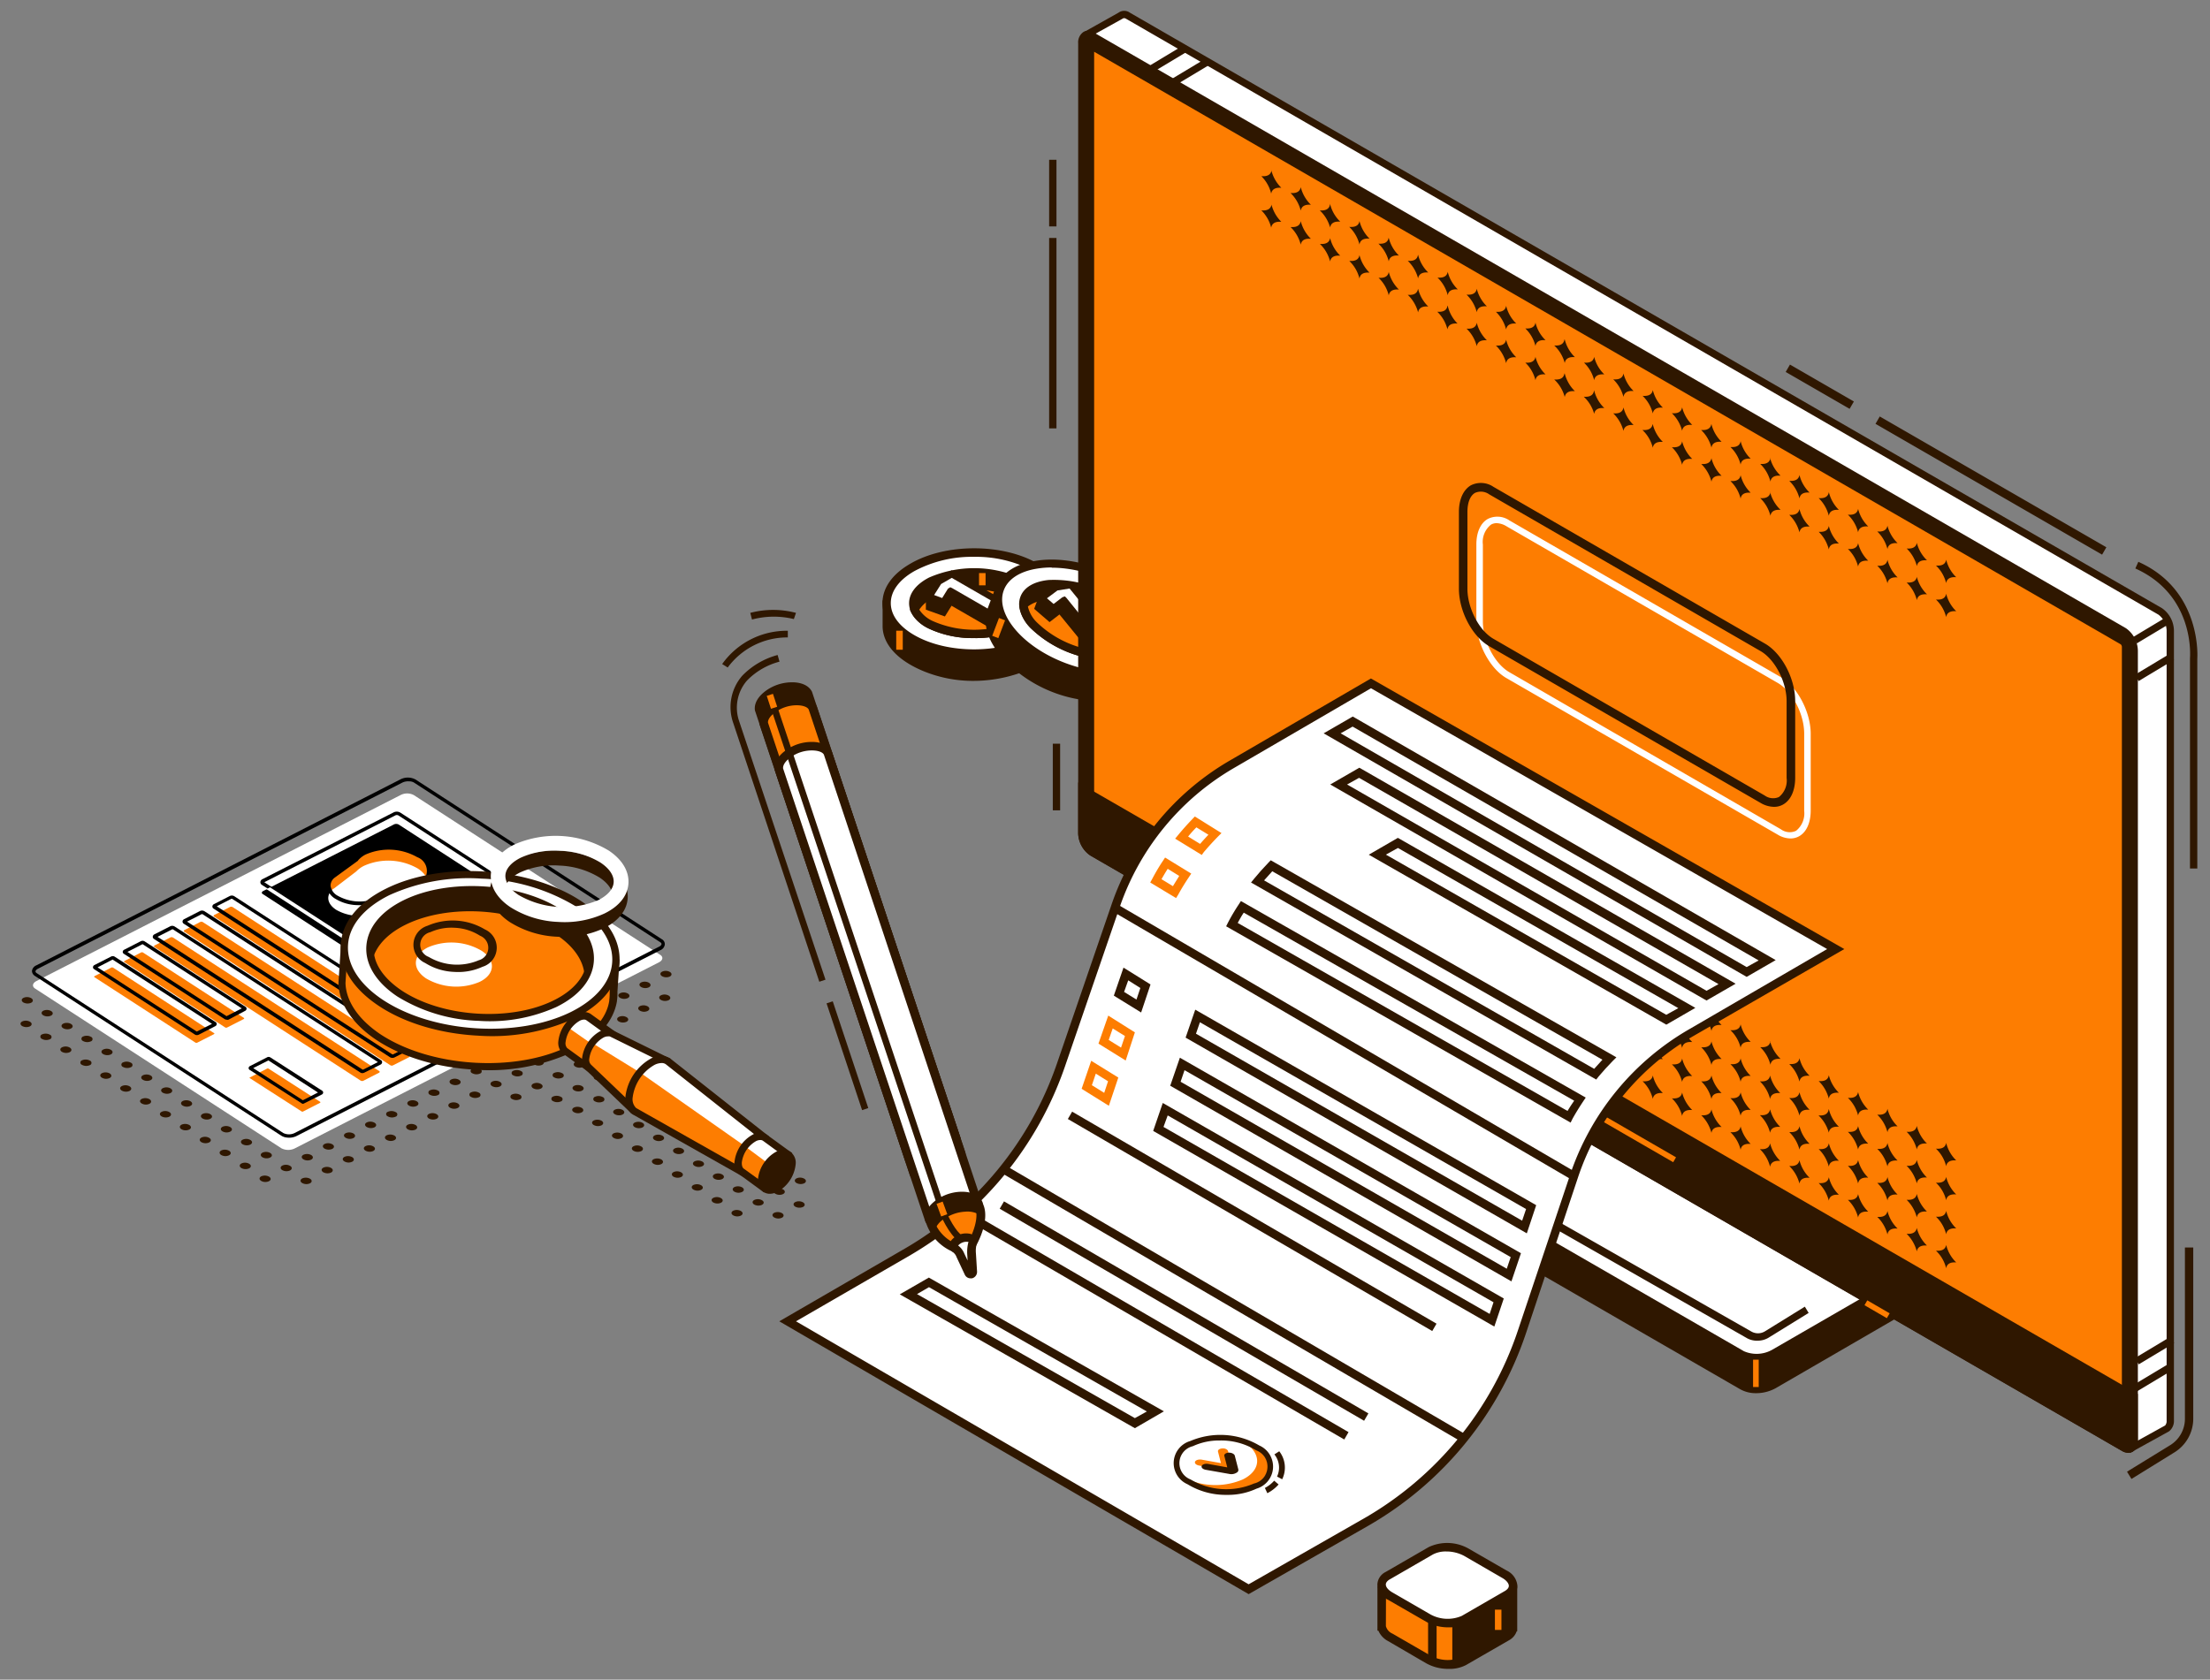 <svg xmlns="http://www.w3.org/2000/svg" width="171" height="130" fill="none" viewBox="0 0 171 130"><rect x="0" y="0" width="171" height="130" fill="#808080" stroke="none"/><g clip-path="url(#clip0_942_16651)"><path fill="#2F1700" d="M81.044 45.838c-.685-.86-1.442-.69-3.343-1.112a10.667 10.667 0 0 0-4.97.067c-1.612.417-2.575.685-3.26 1.442l-.86.438v1.833c.036 1.2 1.03 2.328 2.977 3.137 1.964.789 4.126.94 6.18.432 2.89-.695 4.337-2.147 4.383-3.605v-1.797l-1.107-.835Z"/><path fill="#2F1700" d="M75.317 52.699a10.118 10.118 0 0 1-3.848-.747c-2.008-.83-3.136-2.06-3.177-3.43v-2.04l.983-.515c.752-.814 1.86-1.097 3.384-1.494a11.11 11.11 0 0 1 5.125-.072c.515.119.958.19 1.344.253.958.154 1.591.257 2.158.947l1.195.917v1.978c-.057 1.751-1.787 3.219-4.635 3.904-.829.197-1.678.298-2.53.299Zm-6.376-5.82v1.586c.04 1.143 1.03 2.153 2.775 2.88 1.895.754 3.979.898 5.96.411 2.503-.602 4.089-1.864 4.12-3.301v-1.612l-1.03-.799c-.412-.515-.84-.587-1.777-.741-.37-.057-.834-.134-1.38-.258a10.348 10.348 0 0 0-4.816.067c-1.628.422-2.508.67-3.09 1.34l-.098.077-.665.35Z"/><path fill="#fff" d="M75.379 50.582c3.737 0 6.767-1.748 6.767-3.904 0-2.156-3.03-3.904-6.767-3.904-3.738 0-6.768 1.748-6.768 3.904 0 2.156 3.03 3.904 6.767 3.904Z"/><path fill="#2F1700" d="M75.379 50.911a10.12 10.12 0 0 1-4.95-1.184c-1.386-.799-2.148-1.88-2.148-3.05 0-1.169.762-2.245 2.148-3.043 2.724-1.597 7.17-1.597 9.894 0 1.385.798 2.148 1.88 2.148 3.044 0 1.164-.763 2.25-2.148 3.049a10.114 10.114 0 0 1-4.944 1.184Zm0-7.813a9.424 9.424 0 0 0-4.636 1.108c-1.174.674-1.818 1.545-1.818 2.472s.644 1.802 1.818 2.477c2.544 1.473 6.696 1.473 9.235 0 1.174-.675 1.818-1.545 1.818-2.477 0-.933-.644-1.798-1.818-2.472a9.43 9.43 0 0 0-4.605-1.108h.005Z"/><path fill="#2F1700" d="M78.716 44.993a8.369 8.369 0 0 0-6.695 0c-1.844.932-1.844 2.442 0 3.374a8.369 8.369 0 0 0 6.695 0c1.844-.932 1.844-2.441 0-3.374Z"/><path fill="#2F1700" d="M75.379 49.387a7.998 7.998 0 0 1-3.492-.727c-1.03-.515-1.546-1.215-1.546-1.977 0-.763.557-1.473 1.546-1.983a8.757 8.757 0 0 1 6.978 0c1.03.515 1.546 1.215 1.546 1.983 0 .767-.557 1.468-1.546 1.977a7.993 7.993 0 0 1-3.486.727Zm0-4.764a7.304 7.304 0 0 0-3.189.664c-.767.386-1.205.896-1.205 1.396 0 .5.438 1.03 1.205 1.385a7.952 7.952 0 0 0 6.382 0c.762-.366 1.2-.88 1.2-1.396 0-.515-.438-1.03-1.205-1.395a7.313 7.313 0 0 0-3.194-.665l.006.01Z"/><path fill="#FD7D01" d="M78.716 46.003a8.368 8.368 0 0 0-6.696 0c-.544.236-.989.655-1.256 1.184.274.53.723.95 1.272 1.185a8.369 8.369 0 0 0 6.695 0 2.575 2.575 0 0 0 1.257-1.185 2.54 2.54 0 0 0-1.272-1.184Z"/><path fill="#2F1700" d="M75.379 49.386a7.998 7.998 0 0 1-3.493-.726 2.894 2.894 0 0 1-1.426-1.344l-.057-.129.057-.128c.305-.6.81-1.076 1.427-1.345a8.755 8.755 0 0 1 6.978 0 2.894 2.894 0 0 1 1.427 1.345l.057.128-.057.134c-.305.6-.81 1.076-1.427 1.345a7.994 7.994 0 0 1-3.486.72Zm-4.25-2.199c.26.39.627.698 1.056.886a7.954 7.954 0 0 0 6.382 0c.43-.188.796-.495 1.056-.886a2.488 2.488 0 0 0-1.056-.886 7.994 7.994 0 0 0-6.382 0c-.428.19-.794.497-1.056.886Z"/><path fill="#FD7D01" d="M79.411 50.056h-.504v1.473h.504v-1.473ZM69.852 48.815h-.505v1.473h.505v-1.473ZM76.26 44.355h-.506v.948h.505v-.948Z"/><path fill="#2F1700" d="M71.892 46.184v.803l1.117.412.515-.845 3.93 2.272c.327-.084.647-.19.958-.32l.428-.247v-.819l-5.197-2.204-1.751.948Z"/><path fill="#2F1700" d="m77.439 49.083-3.812-2.2-.515.83-1.473-.525v-1.16l1.988-1.07 5.486 2.317v1.118l-.572.34c-.333.144-.678.259-1.03.345l-.072.005Zm-3.91-2.822.145.061 3.837 2.22c.28-.075.553-.17.819-.283l.273-.154v-.515l-4.95-2.092-1.509.814v.48l.752.277.448-.726.186-.082Z"/><path fill="#fff" d="m73.545 45.735-.515.85-1.118-.412.747-1.175 1.03-.576 5.212 3.008-1.174.68-4.182-2.375Z"/><path fill="#2F1700" d="m77.68 48.413-4.053-2.338-.515.83-1.601-.593.947-1.488 1.185-.685 5.722 3.301-1.684.973Zm-4.15-2.961.144.067 4.007 2.312.67-.391-4.708-2.714-.824.474-.541.854.623.232.448-.726.18-.108Z"/><path fill="#2F1700" d="M89.284 49.207c-.34-1.03-1.102-1.154-2.73-2.23a10.681 10.681 0 0 0-4.67-1.7c-1.654-.185-2.669-.283-3.56.186l-.963.113-.633 1.669v.046c-.392 1.133.123 2.54 1.669 3.987a9.971 9.971 0 0 0 5.598 2.575c2.951.376 4.82-.464 5.382-1.818l.031-.062.613-1.607-.737-1.159Z"/><path fill="#2F1700" d="M85.34 54.29a11.173 11.173 0 0 1-1.396-.093 10.44 10.44 0 0 1-5.784-2.678c-1.587-1.488-2.194-3.028-1.757-4.331v-.052l.706-1.859 1.118-.15c.989-.514 2.127-.365 3.692-.195 1.722.199 3.371.8 4.816 1.756.448.299.83.515 1.164.711.84.484 1.401.809 1.684 1.653l.804 1.298-.721 1.839c-.562 1.35-2.138 2.101-4.327 2.101Zm-7.726-8.41-.562 1.483c-.37 1.081.19 2.374 1.571 3.672a9.785 9.785 0 0 0 5.418 2.508c2.576.325 4.487-.293 5.038-1.617l.036-.077.546-1.432-.675-1.112c-.206-.629-.577-.845-1.401-1.319-.325-.19-.731-.427-1.2-.736a10.3 10.3 0 0 0-4.522-1.643c-1.674-.191-2.575-.268-3.368.149l-.119.036-.762.088Z"/><path fill="#fff" d="M89.135 47.095c1.932 2.364 1.03 4.677-1.962 5.15-2.992.474-7.015-1.03-8.941-3.399-1.926-2.37-1.03-4.676 1.962-5.15 2.993-.474 7.015 1.035 8.941 3.399Z"/><path fill="#2F1700" d="M86.014 52.678c-2.905 0-6.299-1.473-8.04-3.605-1.03-1.236-1.334-2.519-.922-3.606.412-1.086 1.51-1.828 3.09-2.06 3.09-.515 7.258 1.077 9.272 3.518 1.03 1.236 1.339 2.519.921 3.605-.417 1.087-1.509 1.834-3.09 2.06-.407.062-.819.091-1.23.088Zm-4.635-8.756a6.825 6.825 0 0 0-1.133.088c-1.334.21-2.251.808-2.575 1.669-.325.86-.037 1.91.818 2.961 1.855 2.276 5.733 3.75 8.632 3.28 1.34-.215 2.251-.808 2.576-1.668.324-.86.036-1.916-.82-2.961-1.622-1.978-4.784-3.353-7.498-3.353v-.016Z"/><path fill="#2F1700" d="M87.405 47.59a8.35 8.35 0 0 0-6.243-2.375c-2.06.216-2.575 1.627-1.2 3.152a8.37 8.37 0 0 0 6.248 2.374c2.055-.216 2.59-1.627 1.195-3.152Z"/><path fill="#2F1700" d="M85.674 51.097a8.869 8.869 0 0 1-5.954-2.508c-.762-.835-1.03-1.69-.762-2.406.268-.716 1.03-1.174 2.168-1.292a8.723 8.723 0 0 1 6.52 2.477c.768.834 1.03 1.69.763 2.405-.268.716-1.03 1.18-2.168 1.293a4.987 4.987 0 0 1-.567.03Zm-3.96-5.578h-.516c-.85.087-1.442.407-1.617.875-.175.47.052 1.092.629 1.726a8.016 8.016 0 0 0 5.969 2.266c.85-.088 1.442-.407 1.617-.87.175-.464-.051-1.097-.628-1.731a8.112 8.112 0 0 0-5.455-2.266Z"/><path fill="#FD7D01" d="M87.05 48.532a8.344 8.344 0 0 0-6.248-2.375 2.575 2.575 0 0 0-1.612.65c.072.588.345 1.134.772 1.544a8.368 8.368 0 0 0 6.248 2.39 2.544 2.544 0 0 0 1.602-.654 2.575 2.575 0 0 0-.763-1.555Z"/><path fill="#2F1700" d="M85.674 51.097a8.87 8.87 0 0 1-5.954-2.509 2.874 2.874 0 0 1-.855-1.761v-.144l.098-.098a2.89 2.89 0 0 1 1.813-.752 8.716 8.716 0 0 1 6.52 2.477c.483.471.786 1.096.855 1.767v.139l-.097.103a2.89 2.89 0 0 1-1.788.747 5.031 5.031 0 0 1-.592.03Zm-6.14-4.157c.105.457.337.875.67 1.205a8.015 8.015 0 0 0 5.97 2.267c.469-.023.921-.18 1.303-.454a2.488 2.488 0 0 0-.67-1.225 8.006 8.006 0 0 0-5.97-2.267c-.47.03-.922.195-1.302.474Z"/><path fill="#FD7D01" d="m85.788 52.386-.523 1.377.472.18.523-1.378-.472-.179ZM77.296 47.833l-.523 1.377.472.179.523-1.377-.472-.18ZM84.863 45.937l-.336.886.472.18.336-.887-.472-.179Z"/><path fill="#2F1700" d="m80.601 46.276-.288.752.896.783.798-.623 2.869 3.517c.342.04.686.054 1.03.042l.484-.078.283-.757-4.089-3.914-1.983.278Z"/><path fill="#2F1700" d="M85.643 51.02c-.261 0-.523-.017-.782-.052h-.104l-2.78-3.41-.768.593-1.19-1.03.402-1.061 2.24-.314 4.3 4.12-.396 1.03-.628.098-.294.026Zm-.623-.515c.29.03.58.04.87.03l.31-.051.175-.464-3.884-3.713-1.7.227-.174.448.607.515.68-.515.206-.031.108.113 2.802 3.44Z"/><path fill="#fff" d="m82.31 46.446-.787.608-.922-.778 1.112-.83 1.144-.185 3.806 4.667-1.344.216-3.008-3.698Z"/><path fill="#2F1700" d="m85.236 50.422-2.956-3.605-.773.592-1.287-1.123 1.411-1.03 1.35-.216 3.955 4.846v.248l-.211.097-1.489.191Zm-2.843-4.265.114.109 2.92 3.605.767-.108-3.435-4.213-.937.149-.814.608.515.438.675-.515.195-.073Z"/><path fill="#FD7D01" d="M116.865 122.672h-9.786a.2.2 0 0 0-.201.201v3.013a1.158 1.158 0 0 0 .665.85l2.941 1.699a3.054 3.054 0 0 0 2.75.114l3.332-1.927a.79.79 0 0 0 .469-.736v-2.988a.202.202 0 0 0-.038-.148.204.204 0 0 0-.132-.078Z"/><path fill="#2F1700" d="M112.065 129.167a3.497 3.497 0 0 1-1.715-.433l-2.941-1.715a1.659 1.659 0 0 1-.757-.809h-.072v-3.311a.511.511 0 0 1 .515-.515h9.786a.515.515 0 0 1 .515.515v3.358h-.042a1.252 1.252 0 0 1-.592.695l-3.332 1.921a2.748 2.748 0 0 1-1.365.294Zm-4.831-3.312a.877.877 0 0 0 .515.587l2.941 1.7c.368.202.778.317 1.197.336.419.02.838-.056 1.223-.223l3.333-1.926c.144-.088.319-.227.304-.428v-2.93h-9.503l-.01 2.884Z"/><path fill="#2F1700" d="M116.865 122.682h-4.491v6.14c.311-.026.614-.114.891-.258l3.332-1.926a.792.792 0 0 0 .344-.299.791.791 0 0 0 .125-.438v-3.002a.205.205 0 0 0-.053-.153.208.208 0 0 0-.148-.064Z"/><path fill="#fff" d="m116.597 123.414-3.332 1.926a3.058 3.058 0 0 1-2.75-.113l-2.941-1.695c-.814-.474-.902-1.184-.196-1.591l3.332-1.921a3.062 3.062 0 0 1 2.751.113l2.936 1.694c.813.479.906 1.19.2 1.587Z"/><path fill="#2F1700" d="M112.065 125.953a3.497 3.497 0 0 1-1.715-.433l-2.941-1.694a1.447 1.447 0 0 1-.834-1.185 1.134 1.134 0 0 1 .638-.973l3.333-1.927a3.369 3.369 0 0 1 3.09.119l2.936 1.694a1.443 1.443 0 0 1 .839 1.185 1.131 1.131 0 0 1-.638.973l-3.333 1.922a2.754 2.754 0 0 1-1.375.319Zm-.165-5.872a2.117 2.117 0 0 0-1.03.232l-3.332 1.926c-.119.067-.309.206-.309.402 0 .196.19.428.515.613l2.941 1.7a2.758 2.758 0 0 0 2.42.113l3.333-1.926c.139-.083.309-.217.309-.402 0-.185-.191-.433-.515-.613l-2.936-1.7a2.916 2.916 0 0 0-1.396-.345Z"/><path fill="#2F1700" d="M111.158 125.391h-.659v3.199h.659v-3.199Z"/><path fill="#FD7D01" d="M116.175 124.583h-.505v1.571h.505v-1.571Z"/><path fill="#2F1700" d="M81.745 18.417h-.567v14.74h.567v-14.74ZM81.745 12.366h-.567v5.16h.567v-5.16ZM82.028 57.56h-.567v5.16h.567v-5.16ZM169.451 67.218h.567V50.973s.397-5.28-4.563-7.489l-.232.515c4.584 2.06 4.244 6.753 4.228 6.953v16.266ZM99.045 83.56l3.09.067a.315.315 0 0 0 .155-.041l11.846-6.84a2.737 2.737 0 0 1 2.451-.103l26.849 15.513h.052l8.92 2.998a.298.298 0 0 1 .201.283v2.24c.078.315-.123.67-.582.938l-14.771 8.565a2.745 2.745 0 0 1-2.457.103l-35.656-20.57a.726.726 0 0 1-.418-.624v-2.23a.299.299 0 0 1 .32-.299Z"/><path fill="#2F1700" d="m134.65 107.525-35.63-20.57a.992.992 0 0 1-.562-.866v-2.23a.58.58 0 0 1 .175-.417.516.516 0 0 1 .417-.165l3.09.062 11.846-6.835a2.992 2.992 0 0 1 2.74-.103l26.865 15.508 8.915 2.997a.587.587 0 0 1 .397.552v2.204a1.194 1.194 0 0 1-.726 1.21l-14.792 8.576a3.145 3.145 0 0 1-1.545.381 2.45 2.45 0 0 1-1.19-.304Zm-20.37-30.532-11.846 6.835a.439.439 0 0 1-.304.082l-3.09-.067v-.283 2.529a.464.464 0 0 0 .278.376l35.631 20.571a2.44 2.44 0 0 0 2.168-.103l14.802-8.545c.325-.185.515-.427.448-.623v-2.323l-8.931-2.992-.108-.052-26.859-15.508a1.89 1.89 0 0 0-.922-.206 2.575 2.575 0 0 0-1.267.31Z"/><path fill="#fff" d="m99.143 84.27 35.63 20.571a2.732 2.732 0 0 0 2.457-.103l14.803-8.544c.726-.422.803-1.056.175-1.417l-35.631-20.57a2.72 2.72 0 0 0-2.452.098l-14.802 8.55c-.695.385-.793 1.034-.18 1.416Z"/><path fill="#2F1700" d="m134.65 105.068-35.63-20.57a.994.994 0 0 1-.567-.86 1.277 1.277 0 0 1 .741-1.031l14.803-8.544a2.983 2.983 0 0 1 2.74-.103l35.63 20.57a1.032 1.032 0 0 1 .562.86 1.277 1.277 0 0 1-.742 1.03l-14.802 8.55a3.161 3.161 0 0 1-1.545.387 2.455 2.455 0 0 1-1.19-.289Zm-20.37-30.532-14.802 8.545c-.289.17-.459.376-.459.556a.479.479 0 0 0 .283.371l35.631 20.571a2.457 2.457 0 0 0 2.169-.098l14.802-8.55c.288-.165.458-.37.458-.556a.477.477 0 0 0-.283-.37l-35.626-20.572a1.886 1.886 0 0 0-.921-.206 2.575 2.575 0 0 0-1.252.31Z"/><path fill="#FD7D01" d="M136.082 105.238h-.438v2.112h.438v-2.112ZM151.245 96.822h-.438v2.112h.438v-2.112ZM100.554 85.002h-.438v2.112h.438v-2.112Z"/><path fill="#fff" d="M84.057 2.786a.078.078 0 0 1-.027-.06.077.077 0 0 1 .027-.059L86.725 1.2a.48.48 0 0 1 .572.01l79.832 46.113a1.87 1.87 0 0 1 .783 1.493v61.11a.717.717 0 0 1-.232.603l-2.787 1.545-2.771-3.343 1.092-.474-75.917-43.85a1.875 1.875 0 0 1-.778-1.494V6.097l-2.462-3.311Z"/><path fill="#2F1700" d="m161.679 108.622.922-.402-75.464-43.567a2.144 2.144 0 0 1-.922-1.741V6.19l-2.384-3.234a.363.363 0 0 1 .004-.417.36.36 0 0 1 .109-.098L86.55.978a.747.747 0 0 1 .87 0l79.868 46.096a2.156 2.156 0 0 1 .922 1.741v61.11a1.032 1.032 0 0 1-.376.855l-2.992 1.653-3.163-3.811ZM86.859 1.447 84.423 2.8l2.359 3.183v56.928a1.576 1.576 0 0 0 .639 1.272l76.432 44.134-1.257.546 2.385 2.874 2.544-1.406a.514.514 0 0 0 .119-.381V48.815a1.584 1.584 0 0 0-.639-1.246L87.137 1.457a.324.324 0 0 0-.154-.052.237.237 0 0 0-.124.041Z"/><path fill="#2F1700" d="m84.485 65.956 79.868 46.127c.432.247.782 0 .782-.592v-61.13a1.855 1.855 0 0 0-.782-1.49L84.485 2.76c-.428-.247-.778 0-.778.592v61.11a1.886 1.886 0 0 0 .778 1.494Z"/><path fill="#2F1700" d="M164.213 112.31 84.346 66.198a2.158 2.158 0 0 1-.922-1.736V3.352a.974.974 0 0 1 .412-.88.778.778 0 0 1 .793.04l79.868 46.112a2.167 2.167 0 0 1 .922 1.736v61.115a.955.955 0 0 1-.412.876.677.677 0 0 1-.346.092.9.9 0 0 1-.448-.133ZM84.119 2.966c-.062.03-.129.154-.129.386v61.11a1.587 1.587 0 0 0 .639 1.267l79.868 46.112c.041 0 .154.082.226.041.072-.041.129-.154.129-.386V50.36a1.577 1.577 0 0 0-.639-1.241L84.346 3.007a.365.365 0 0 0-.17-.057c-.02 0-.04.005-.057.016Z"/><path fill="#FD7D01" d="m84.603 64.812 79.636 45.978c.124.072.227 0 .227-.175V50.066a.576.576 0 0 0-.227-.443L84.603 3.651c-.129-.072-.227 0-.227.17v60.553a.516.516 0 0 0 .227.438Z"/><path fill="#2F1700" d="M164.095 111.053 84.465 65.06a.83.83 0 0 1-.367-.686V3.822a.474.474 0 0 1 .212-.412.433.433 0 0 1 .437 0l79.631 45.973a.823.823 0 0 1 .371.685v60.548a.481.481 0 0 1-.221.433.515.515 0 0 1-.433.005ZM84.66 64.375a.288.288 0 0 0 .087.195l79.435 45.839V50.067a.285.285 0 0 0-.087-.196L84.66 4.006v60.368Z"/><path fill="#2F1700" d="M83.691 64.534v-3.492l81.429 47.008v3.518c0 .515-.376.752-.84.484L84.546 65.987a1.855 1.855 0 0 1-.855-1.453Z"/><path fill="#2F1700" d="M164.151 112.279 84.402 66.244a2.142 2.142 0 0 1-.978-1.7v-3.986l81.85 47.25.144.083v3.677a.856.856 0 0 1-.391.788.703.703 0 0 1-.355.093 1.101 1.101 0 0 1-.521-.17Zm-80.16-50.747v3.002a1.576 1.576 0 0 0 .694 1.195l79.75 46.04a.348.348 0 0 0 .309.062c.067-.036.108-.15.108-.299V108.2L83.99 61.532Z"/><path fill="#FD7D01" d="m119.375 83.615-.219.379 10.309 5.959.219-.38-10.309-5.958Z"/><path fill="#2F1700" d="m167.781 47.667-2.738 1.644.291.486 2.738-1.644-.291-.486ZM91.6 3.489l-2.737 1.644.291.485 2.738-1.643-.291-.486ZM167.782 105.569l-2.738 1.644.292.486 2.737-1.644-.291-.486Z"/><path fill="#FD7D01" d="m145.996 102.024.217-.376-1.731-1.004-.216.376 1.73 1.004Z"/><path fill="#2F1700" d="M136.01 103.765c.298.001.59-.081.844-.237l3.091-1.91-.294-.485-3.09 1.911a1.035 1.035 0 0 1-1.071 0l-30.682-17.48-.283.515 30.681 17.511c.248.128.525.188.804.175ZM167.932 103.467l-2.738 1.644.292.486 2.737-1.644-.291-.486ZM93.367 4.487 90.629 6.13l.292.485 2.737-1.643-.291-.486ZM167.924 50.583l-2.738 1.643.292.486 2.738-1.644-.292-.485ZM127.887 83.24c.128.518.397.989.778 1.36-.103 0-.695-.077-.778.454a2.826 2.826 0 0 0-.788-1.365c.109 0 .706.077.788-.458-.015.01-.005.01 0 .01ZM125.616 81.933c.127.517.399.989.783 1.36-.108 0-.695-.078-.783.458a2.926 2.926 0 0 0-.788-1.36c.103 0 .7.082.788-.453-.01-.016 0-.01 0-.005ZM123.35 80.624c.129.517.4.989.783 1.36-.108 0-.695-.078-.783.453a2.878 2.878 0 0 0-.788-1.365c.108 0 .7.077.788-.453v.005ZM121.073 79.31c.133.515.404.983.783 1.355-.103 0-.695-.077-.783.459a2.873 2.873 0 0 0-.788-1.36c.108 0 .701.082.788-.453 0-.005-.01-.01 0 0ZM118.807 78.002c.128.517.397.988.778 1.36-.103 0-.695-.077-.778.454a2.824 2.824 0 0 0-.783-1.36c.103 0 .701.077.783-.454-.005-.01-.01-.015 0 0ZM116.536 76.695c.13.516.401.987.783 1.36-.108 0-.696-.078-.783.458a2.922 2.922 0 0 0-.788-1.365c.103 0 .7.077.788-.459-.01-.01 0-.005 0 .006ZM114.264 75.381c.13.517.401.988.783 1.36-.103 0-.695-.078-.783.453a2.82 2.82 0 0 0-.788-1.36c.109 0 .701.078.788-.453 0-.01-.01-.016 0 0ZM112.019 74.073c.127.517.397.988.778 1.36-.103 0-.696-.078-.778.458a2.835 2.835 0 0 0-.788-1.365c.108 0 .706.077.788-.458-.031-.01 0-.005 0 .005ZM109.727 72.76c.127.518.399.989.783 1.36-.108 0-.695-.078-.783.458a2.87 2.87 0 0 0-.788-1.36c.103 0 .7.077.788-.453-.01-.02 0-.01 0-.005ZM107.456 71.451c.131.517.402.987.783 1.36-.103 0-.696-.077-.783.453a2.883 2.883 0 0 0-.799-1.354c.109 0 .701.077.788-.453 0-.021.011-.016.011-.006ZM150.585 96.349c.127.517.396.988.778 1.36-.103 0-.695-.078-.778.453-.126-.52-.4-.992-.788-1.36.109 0 .706.077.788-.453-.005-.01-.01-.016 0 0ZM148.314 95.04c.129.518.4.989.783 1.36-.108 0-.695-.072-.783.459a2.922 2.922 0 0 0-.788-1.365c.103 0 .7.077.788-.459-.01-.01 0-.005 0 .005ZM146.043 93.727c.127.518.399.99.783 1.36-.109 0-.696-.078-.783.458a2.866 2.866 0 0 0-.788-1.36c.108 0 .7.078.788-.453-.031-.015 0-.01 0-.005ZM143.771 92.419a2.9 2.9 0 0 0 .783 1.36c-.103 0-.695-.078-.783.453a2.87 2.87 0 0 0-.788-1.365c.109 0 .701.077.788-.453-.01-.01 0-.005 0 .005ZM141.505 91.105c.128.519.397.991.778 1.365-.103 0-.696-.077-.778.459a2.878 2.878 0 0 0-.783-1.36c.103 0 .701.082.783-.453v-.01ZM139.234 89.797c.129.518.4.989.783 1.36-.108 0-.696-.077-.783.453a2.921 2.921 0 0 0-.788-1.365c.103 0 .7.078.788-.453-.01-.01 0-.005 0 .005ZM136.962 88.49c.133.515.403.985.783 1.359-.103 0-.695-.077-.783.458a2.87 2.87 0 0 0-.788-1.365c.109 0 .701.083.788-.453 0-.01-.01-.015 0 0ZM134.681 87.176c.126.517.396.989.778 1.36-.103 0-.696-.078-.778.453-.127-.52-.4-.992-.788-1.36.108 0 .705.077.788-.453 0-.01 0-.016 0 0ZM132.425 85.867c.13.517.401.988.783 1.36-.108 0-.695-.077-.783.458a2.922 2.922 0 0 0-.788-1.365c.103 0 .7.078.788-.458-.01-.01 0-.005 0 .005ZM130.154 84.554c.129.517.4.988.782 1.36-.103 0-.695-.078-.782.458a2.836 2.836 0 0 0-.788-1.36c.108 0 .7.078.788-.453-.011-.02 0-.015 0-.005ZM127.887 80.614c.128.517.397.988.778 1.36-.103 0-.695-.077-.778.453a2.827 2.827 0 0 0-.788-1.365c.109 0 .706.078.788-.458-.015-.005-.005 0 0 .01ZM125.616 79.3c.127.519.399.99.783 1.36-.108 0-.695-.077-.783.459a2.926 2.926 0 0 0-.788-1.36c.103 0 .7.082.788-.453V79.3ZM123.35 77.992c.129.518.4.989.783 1.36-.108 0-.695-.077-.783.453a2.878 2.878 0 0 0-.788-1.365c.108 0 .7.078.788-.453v.005ZM121.073 76.68c.132.517.402.99.783 1.364-.103 0-.695-.077-.783.458a2.873 2.873 0 0 0-.788-1.36c.109 0 .701.083.788-.453v-.01ZM118.807 75.371c.128.517.397.988.778 1.36-.103 0-.695-.078-.778.453a2.824 2.824 0 0 0-.783-1.36c.103 0 .701.078.783-.453-.005-.01-.01-.015 0 0ZM116.536 74.063c.13.516.401.987.783 1.36-.108 0-.696-.078-.783.458a2.921 2.921 0 0 0-.788-1.365c.103 0 .7.077.788-.459-.01-.01 0-.005 0 .006ZM114.265 72.75c.129.517.4.987.782 1.36-.103 0-.695-.078-.782.452a2.835 2.835 0 0 0-.788-1.36c.108 0 .7.078.788-.453 0-.01-.011-.015 0 0ZM112.019 71.441c.128.517.397.988.778 1.36-.103 0-.696-.078-.778.458a2.834 2.834 0 0 0-.824-1.35c.108 0 .705.078.788-.458.005-.025.036-.02.036-.01ZM109.727 70.128c.127.518.399.99.783 1.36-.108 0-.695-.078-.783.458a2.87 2.87 0 0 0-.788-1.36c.103 0 .7.077.788-.453-.01-.02 0-.01 0-.005ZM107.456 68.82a2.9 2.9 0 0 0 .783 1.36c-.103 0-.696-.078-.783.452a2.886 2.886 0 0 0-.788-1.364c.108 0 .7.077.788-.454-.011.006 0 .006 0 .006ZM150.585 93.717c.127.517.396.988.778 1.36-.103 0-.695-.078-.778.453-.126-.52-.4-.992-.788-1.36.109 0 .706.077.788-.453-.005-.01-.01-.016 0 0ZM148.314 92.409c.129.517.4.988.783 1.36-.108 0-.695-.073-.783.458a2.921 2.921 0 0 0-.788-1.365c.103 0 .7.077.788-.459-.01-.01 0-.005 0 .005ZM146.043 91.095c.127.518.399.99.783 1.36-.109 0-.696-.077-.783.458a2.866 2.866 0 0 0-.788-1.36c.108 0 .7.078.788-.453-.031-.015 0-.01 0-.005ZM143.771 89.787c.131.516.402.987.783 1.36-.103 0-.695-.078-.783.453a2.87 2.87 0 0 0-.788-1.365c.109 0 .701.077.788-.453-.01-.01 0-.005 0 .005ZM141.505 88.474c.128.518.397.99.778 1.364-.103 0-.695-.077-.778.459a2.878 2.878 0 0 0-.783-1.36c.103 0 .701.083.783-.453v-.01ZM139.234 87.166c.129.517.4.988.783 1.36-.108 0-.696-.078-.783.453a2.87 2.87 0 0 0-.788-1.36c.103 0 .7.077.788-.453 0-.01-.01-.016 0 0ZM136.962 85.857c.133.516.403.986.783 1.36-.103 0-.695-.077-.783.458a2.87 2.87 0 0 0-.788-1.365c.109 0 .701.083.788-.453 0-.01-.01-.015 0 0ZM134.681 84.544c.126.517.396.989.778 1.36-.103 0-.696-.078-.778.453-.127-.52-.4-.992-.788-1.36.108 0 .705.078.788-.453 0-.01 0-.015 0 0ZM132.425 83.24c.13.517.401.988.783 1.36-.108 0-.695-.077-.783.459a2.921 2.921 0 0 0-.788-1.365c.103 0 .7.077.788-.459-.01.006 0 .006 0 .006ZM130.154 81.922c.129.517.4.988.782 1.36-.103 0-.695-.077-.782.458a2.835 2.835 0 0 0-.788-1.36c.108 0 .7.078.788-.453-.011-.02 0-.015 0-.005ZM127.887 77.982c.128.517.397.988.778 1.36-.103 0-.695-.077-.778.453a2.827 2.827 0 0 0-.788-1.365c.109 0 .706.078.788-.458-.015-.005-.005 0 0 .01ZM125.616 76.669c.128.518.399.99.783 1.36-.108 0-.695-.078-.783.458a2.925 2.925 0 0 0-.788-1.36c.103 0 .701.083.788-.453-.01-.015 0-.01 0-.005ZM123.35 75.36c.129.518.4.989.783 1.36-.108 0-.695-.077-.783.453a2.878 2.878 0 0 0-.788-1.365c.108 0 .7.078.788-.453v.005ZM121.073 74.047c.131.519.402.99.783 1.365-.103 0-.695-.077-.783.459a2.873 2.873 0 0 0-.788-1.36c.108 0 .701.082.788-.453-.01-.02 0-.016 0-.01ZM118.807 72.739c.128.517.397.988.778 1.36-.103 0-.695-.078-.778.453a2.824 2.824 0 0 0-.783-1.36c.103 0 .701.078.783-.453-.005-.01-.01-.016 0 0ZM116.536 71.43c.13.518.401.988.783 1.36-.108 0-.696-.077-.783.459a2.921 2.921 0 0 0-.788-1.365c.103 0 .7.077.788-.458-.01-.031 0-.005 0 .005ZM114.265 70.117c.129.518.4.988.782 1.36-.103 0-.695-.077-.782.453a2.835 2.835 0 0 0-.788-1.36c.108 0 .7.078.788-.453 0-.01-.011-.015 0 0ZM112.019 68.82c.127.516.397.987.778 1.36-.103 0-.696-.078-.778.458a2.834 2.834 0 0 0-.788-1.365c.108 0 .706.077.788-.459-.031.006 0 .006 0 .006ZM109.727 67.496c.128.518.399.99.783 1.36-.108 0-.695-.078-.783.458a2.87 2.87 0 0 0-.788-1.36c.103 0 .701.078.788-.453-.01-.02 0-.01 0-.005ZM107.456 66.188a2.9 2.9 0 0 0 .783 1.36c-.103 0-.696-.078-.783.453a2.886 2.886 0 0 0-.788-1.365c.108 0 .7.077.788-.453-.011-.01 0-.006 0 .005ZM150.585 91.085c.127.517.396.988.778 1.36-.103 0-.695-.078-.778.453-.126-.52-.4-.992-.788-1.36.109 0 .706.077.788-.453-.005-.01-.01-.016 0 0ZM148.314 89.777c.129.517.4.988.783 1.36-.108 0-.695-.073-.783.458a2.921 2.921 0 0 0-.788-1.365c.103 0 .7.077.788-.458-.01-.01 0-.006 0 .005ZM146.043 88.463c.127.518.399.99.783 1.36-.109 0-.696-.077-.783.458a2.866 2.866 0 0 0-.788-1.36c.108 0 .7.078.788-.453v-.005ZM143.771 87.155a2.9 2.9 0 0 0 .783 1.36c-.103 0-.695-.077-.783.453a2.87 2.87 0 0 0-.788-1.365c.108 0 .701.078.788-.453-.01-.01 0-.005 0 .005ZM141.505 85.842c.128.518.397.99.778 1.365-.103 0-.695-.078-.778.458a2.885 2.885 0 0 0-.798-1.334c.103 0 .7.082.783-.453l.015-.036ZM139.234 84.534c.129.517.4.988.783 1.36-.108 0-.696-.078-.783.453a2.87 2.87 0 0 0-.788-1.36c.103 0 .7.077.788-.453 0-.01-.01-.016 0 0ZM136.962 83.24c.133.517.403.987.783 1.36-.103 0-.695-.077-.783.459a2.87 2.87 0 0 0-.788-1.365c.109 0 .701.082.788-.453ZM134.681 81.912c.126.517.396.989.778 1.36-.103 0-.696-.077-.778.453-.127-.52-.4-.991-.788-1.36.108 0 .705.078.788-.453 0-.01 0-.015 0 0ZM132.425 80.603c.13.517.401.988.783 1.36-.108 0-.695-.077-.783.459a2.922 2.922 0 0 0-.788-1.365c.103 0 .7.077.788-.459-.01-.01 0-.005 0 .005ZM130.154 79.29c.129.518.4.988.782 1.36-.103 0-.695-.077-.782.459a2.835 2.835 0 0 0-.788-1.36c.108 0 .7.077.788-.453-.011-.021 0-.016 0-.006ZM127.887 75.35c.128.517.397.988.778 1.36-.103 0-.695-.077-.778.454a2.826 2.826 0 0 0-.788-1.365c.109 0 .706.077.788-.459-.015-.005-.005 0 0 .01ZM125.616 74.037c.128.518.399.99.783 1.36-.108 0-.695-.077-.783.458a2.926 2.926 0 0 0-.788-1.36c.103 0 .701.083.788-.453v-.005ZM123.35 72.728c.129.518.4.99.783 1.36-.108 0-.695-.077-.783.454a2.878 2.878 0 0 0-.788-1.365c.108 0 .7.077.788-.454v.005ZM121.073 71.395c.131.518.402.99.783 1.365-.103 0-.695-.077-.783.458a2.872 2.872 0 0 0-.788-1.36c.108 0 .701.083.788-.453v-.01ZM118.807 70.107c.126.517.396.989.778 1.36-.103 0-.695-.077-.778.453a2.824 2.824 0 0 0-.783-1.36c.103 0 .701.078.783-.453-.005-.01-.01-.015 0 0ZM116.536 68.82c.13.516.401.987.783 1.359-.109 0-.696-.077-.783.458a2.93 2.93 0 0 0-.788-1.365c.103 0 .7.078.788-.458-.011-.03 0-.026 0 .005ZM114.265 67.486c.129.517.4.988.782 1.36-.103 0-.695-.078-.782.453a2.835 2.835 0 0 0-.788-1.36c.108 0 .7.077.788-.453 0-.01-.011-.016 0 0ZM112.019 66.177c.127.517.397.988.778 1.36-.103 0-.696-.077-.778.459a2.835 2.835 0 0 0-.788-1.365c.108 0 .706.077.788-.459-.031-.01 0-.005 0 .005ZM109.727 64.864c.128.518.399.99.783 1.36-.108 0-.695-.077-.783.458a2.893 2.893 0 0 0-.788-1.36c.103 0 .701.078.788-.453-.01-.02 0-.01 0-.005ZM107.456 63.556c.131.516.402.987.783 1.36-.103 0-.696-.078-.783.453a2.886 2.886 0 0 0-.788-1.365c.108 0 .7.077.788-.453-.011-.01 0-.006 0 .005ZM105.19 70.138c.127.518.397.99.777 1.365-.103 0-.695-.078-.777.458a2.84 2.84 0 0 0-.789-1.36c.109 0 .706.083.789-.453-.016-.02-.006-.015 0-.01ZM102.918 68.82c.129.517.4.988.783 1.36-.108 0-.695-.078-.783.452a2.922 2.922 0 0 0-.788-1.364c.103 0 .701.077.788-.454-.01.006 0 .006 0 .006ZM100.647 67.516c.129.519.4.992.783 1.365-.109 0-.696-.077-.783.459a2.887 2.887 0 0 0-.788-1.36c.108 0 .7.082.788-.454-.011-.02 0-.015 0-.01ZM98.375 66.208c.126.516.391.986.768 1.36-.103 0-.695-.077-.783.453a2.828 2.828 0 0 0-.762-1.35c.108 0 .7.078.788-.452-.02-.026-.01-.021-.01-.01ZM105.19 67.506c.127.518.397.99.777 1.365-.103 0-.695-.077-.777.458a2.84 2.84 0 0 0-.789-1.36c.109 0 .706.083.789-.453v-.01ZM102.918 66.198c.129.517.4.988.783 1.36-.108 0-.695-.078-.783.453a2.922 2.922 0 0 0-.788-1.365c.103 0 .701.077.788-.453-.01-.01 0-.005 0 .005ZM100.647 64.89c.131.514.402.983.783 1.354-.109 0-.696-.077-.783.459a2.887 2.887 0 0 0-.788-1.36c.108 0 .7.082.788-.454 0-.01-.011-.015 0 0ZM98.375 63.576c.126.516.391.987.768 1.36-.103 0-.695-.077-.783.453a2.828 2.828 0 0 0-.762-1.349c.108 0 .7.077.788-.453-.02-.026-.01-.02-.01-.01ZM105.19 64.874c.127.52.396.995.777 1.37-.103 0-.695-.077-.777.459a2.84 2.84 0 0 0-.789-1.36c.109 0 .706.082.789-.453-.016-.026-.006-.02 0-.016ZM102.918 63.566c.129.518.4.989.783 1.36-.108 0-.695-.078-.783.453a2.922 2.922 0 0 0-.788-1.365c.103 0 .701.077.788-.453-.01-.01 0-.005 0 .005ZM100.647 62.258c.13.517.401.988.783 1.36-.109 0-.696-.077-.783.458a2.887 2.887 0 0 0-.788-1.36c.108 0 .7.083.788-.453-.011-.02 0-.015 0-.005ZM98.375 60.944c.126.516.391.987.768 1.36-.103 0-.695-.077-.783.453a2.828 2.828 0 0 0-.762-1.349c.108 0 .7.077.788-.453-.02-.026-.01-.02-.01-.01ZM105.19 62.242c.127.519.397.991.777 1.365-.103 0-.695-.077-.777.459a2.84 2.84 0 0 0-.789-1.36c.109 0 .706.082.789-.453-.016-.02-.006-.016 0-.01ZM102.918 60.934c.129.518.4.989.783 1.36-.108 0-.695-.077-.783.453a2.922 2.922 0 0 0-.788-1.365c.103 0 .701.078.788-.453-.01-.01 0-.005 0 .005ZM100.647 59.626c.13.517.401.988.783 1.36-.109 0-.696-.078-.783.458a2.883 2.883 0 0 0-.799-1.38c.109 0 .701.082.788-.453 0 0 .011.005.011.015ZM98.375 58.313c.126.515.391.986.768 1.36-.103 0-.695-.078-.783.453a2.827 2.827 0 0 0-.762-1.35c.108 0 .7.077.788-.453-.02-.026-.01-.02-.01-.01ZM150.585 88.453c.127.517.396.989.778 1.36-.103 0-.695-.078-.778.453-.126-.52-.4-.992-.788-1.36.109 0 .706.078.788-.453-.005-.01-.01-.016 0 0ZM148.314 87.145c.129.517.4.989.783 1.36-.108 0-.695-.072-.783.458a2.921 2.921 0 0 0-.788-1.365c.103 0 .7.077.788-.458-.01-.01 0-.005 0 .005ZM146.043 85.816c.127.518.399.99.783 1.36-.109 0-.696-.078-.783.458a2.866 2.866 0 0 0-.788-1.36c.108 0 .7.078.788-.453-.031-.005 0-.005 0-.005ZM143.771 84.523a2.9 2.9 0 0 0 .783 1.36c-.103 0-.695-.077-.783.453a2.87 2.87 0 0 0-.788-1.365c.108 0 .701.078.788-.453-.01-.01 0-.005 0 .005ZM141.505 83.21c.128.518.397.99.778 1.365-.103 0-.695-.078-.778.458a2.878 2.878 0 0 0-.783-1.36c.103 0 .701.083.783-.453v-.01ZM139.234 81.901c.129.518.4.989.783 1.36-.108 0-.696-.077-.783.453a2.87 2.87 0 0 0-.788-1.36c.103 0 .7.078.788-.453 0-.01-.01-.015 0 0ZM136.962 80.593c.14.52.42.99.809 1.36-.103 0-.695-.077-.783.459a2.87 2.87 0 0 0-.788-1.365c.108 0 .701.082.788-.454-.036-.015-.026-.01-.026 0ZM134.681 79.28c.126.517.396.988.778 1.36-.103 0-.696-.078-.778.453-.127-.52-.4-.992-.788-1.36.108 0 .705.077.788-.453 0-.01 0-.016 0 0ZM132.425 77.972c.13.517.401.987.783 1.36-.108 0-.695-.078-.783.458a2.922 2.922 0 0 0-.788-1.365c.103 0 .7.077.788-.458-.01-.01 0-.005 0 .005ZM130.154 76.658c.129.518.4.989.782 1.36-.103 0-.695-.077-.782.459a2.835 2.835 0 0 0-.788-1.36c.108 0 .7.077.788-.453-.011-.021 0-.016 0-.006ZM127.887 32.843c.128.517.397.988.778 1.36-.103 0-.695-.077-.778.453a2.824 2.824 0 0 0-.803-1.375c.108 0 .706.077.788-.453 0 0 .01.005.015.015ZM125.616 31.53c.129.519.4.992.783 1.365-.108 0-.695-.077-.783.458a2.925 2.925 0 0 0-.788-1.36c.103 0 .701.083.788-.453-.01-.02 0-.015 0-.01ZM123.35 30.222c.127.518.399.99.783 1.36-.109 0-.696-.078-.783.453a2.829 2.829 0 0 0-.804-1.329c.108 0 .701.077.788-.453.016-.062.016-.062.016-.031ZM121.073 28.914c.133.516.403.986.783 1.36-.103 0-.695-.078-.783.458a2.873 2.873 0 0 0-.813-1.36c.108 0 .7.077.788-.458.015-.016.025-.01.025 0ZM118.807 27.615c.126.518.396.989.778 1.36-.103 0-.695-.077-.778.453a2.824 2.824 0 0 0-.783-1.36c.103 0 .701.078.783-.453-.005 0-.01-.03 0 0ZM116.536 26.292c.129.517.4.989.783 1.36-.108 0-.696-.072-.783.458a2.921 2.921 0 0 0-.788-1.365c.103 0 .7.078.788-.458-.01-.01 0-.005 0 .005ZM114.264 24.978c.13.518.401.988.783 1.36-.103 0-.695-.077-.783.459a2.85 2.85 0 0 0-.788-1.36c.109 0 .701.077.788-.453-.01-.016 0-.01 0-.006ZM112.019 23.67c.12.519.382.993.757 1.37-.103 0-.695-.077-.778.454a2.826 2.826 0 0 0-.788-1.365c.108 0 .706.077.788-.454-.01-.02.021-.015.021-.005ZM109.727 22.357c.129.519.4.991.783 1.365-.108 0-.696-.078-.783.458a2.933 2.933 0 0 0-.798-1.36c.103 0 .7.083.788-.453l.01-.01ZM107.456 21.049c.131.516.402.987.783 1.36-.103 0-.696-.078-.783.453a2.827 2.827 0 0 0-.788-1.36c.108 0 .7.077.788-.453 0-.01-.011-.016 0 0ZM150.585 45.946c.127.517.396.989.778 1.36-.103 0-.695-.078-.778.458a2.83 2.83 0 0 0-.788-1.36c.109 0 .706.083.788-.453-.01-.015-.005-.01 0-.005ZM148.314 44.638c.13.518.403.99.788 1.36-.108 0-.695-.078-.783.453a2.914 2.914 0 0 0-.788-1.365c.103 0 .701.077.788-.453-.015-.02-.005-.02-.005.005ZM146.043 43.324c.129.52.4.992.783 1.365-.109 0-.696-.077-.783.459a2.889 2.889 0 0 0-.788-1.36c.108 0 .7.082.788-.453-.031-.02 0-.016 0-.01ZM143.771 42.037c.131.517.402.987.783 1.36-.103 0-.695-.078-.783.453a2.827 2.827 0 0 0-.788-1.36c.108 0 .701.078.788-.453 0-.03-.01-.036 0 0ZM141.505 40.708c.129.516.398.987.778 1.36-.103 0-.696-.078-.778.458a2.875 2.875 0 0 0-.783-1.365c.103 0 .701.077.783-.458-.01-.01 0-.005 0 .005ZM139.234 39.395c.127.518.399.99.783 1.36-.108 0-.696-.078-.783.453a2.87 2.87 0 0 0-.788-1.36c.103 0 .7.077.788-.453 0-.01-.01-.016 0 0ZM136.962 38.086c.136.525.416 1.002.809 1.375-.103 0-.695-.077-.783.459a2.87 2.87 0 0 0-.788-1.365c.108 0 .701.077.788-.459-.036-.025-.026-.02-.026-.01ZM134.681 36.773c.126.517.396.989.778 1.36-.103 0-.696-.077-.778.458a2.815 2.815 0 0 0-.788-1.36c.108 0 .705.078.788-.453v-.005ZM132.425 35.465c.129.518.4.989.783 1.36-.108 0-.695-.078-.783.453a2.922 2.922 0 0 0-.788-1.365c.103 0 .7.077.788-.458-.01-.005 0 0 0 .01ZM130.154 34.152c.131.518.401.99.782 1.365-.103 0-.695-.078-.782.458a2.882 2.882 0 0 0-.789-1.36c.109 0 .701.083.789-.453-.011-.02 0-.015 0-.01ZM127.887 30.19c.128.518.397.989.778 1.36-.103 0-.695-.077-.778.454a2.827 2.827 0 0 0-.788-1.365c.109 0 .706.077.788-.453-.015.005-.005.005 0 .005ZM125.616 28.903c.13.517.401.988.783 1.36-.108 0-.695-.077-.783.458a2.925 2.925 0 0 0-.788-1.36c.103 0 .7.083.788-.453-.01-.02 0-.015 0-.005ZM123.35 27.616c.127.518.399.99.783 1.36-.108 0-.695-.078-.783.453a2.827 2.827 0 0 0-.788-1.36c.108 0 .7.077.788-.453 0-.036 0-.041 0 0ZM121.073 26.282c.133.516.403.986.783 1.36-.103 0-.695-.078-.783.458a2.873 2.873 0 0 0-.813-1.36c.108 0 .7.078.788-.458.015-.016.025-.01.025 0ZM118.807 24.968c.126.518.396.989.778 1.36-.103 0-.695-.077-.778.453a2.824 2.824 0 0 0-.783-1.36c.103 0 .701.078.783-.453-.005-.01-.01-.015 0 0ZM116.536 23.66c.125.525.396 1.004.783 1.38-.108 0-.696-.072-.783.459a2.922 2.922 0 0 0-.788-1.365c.103 0 .7.077.788-.459-.01-.03 0-.025 0-.015ZM114.265 22.347c.129.517.4.988.782 1.36-.103 0-.695-.078-.782.458a2.866 2.866 0 0 0-.788-1.36c.108 0 .7.078.788-.453-.011-.015 0-.01 0-.005ZM112.019 21.038c.127.517.397.988.778 1.36-.103 0-.696-.077-.778.453a2.834 2.834 0 0 0-.788-1.364c.108 0 .706.077.788-.454-.031-.01 0-.005 0 .005ZM109.727 19.725c.129.519.4.992.783 1.365-.108 0-.695-.077-.783.458a2.933 2.933 0 0 0-.798-1.36c.103 0 .7.083.788-.453 0-.02.01-.015.01-.01ZM107.456 18.417c.131.517.402.987.783 1.36-.103 0-.696-.078-.783.453a2.824 2.824 0 0 0-.799-1.37c.109 0 .701.077.788-.453 0-.006.011 0 .011.01ZM150.585 43.314c.127.517.396.989.778 1.36-.103 0-.695-.077-.778.458a2.83 2.83 0 0 0-.788-1.36c.109 0 .706.083.788-.453-.01-.015-.005-.01 0-.005ZM148.314 42.006c.13.518.403.99.788 1.36-.108 0-.695-.077-.783.453a2.914 2.914 0 0 0-.788-1.365c.103 0 .701.078.788-.453-.015-.01-.005-.005-.005.005ZM146.043 40.693c.132.511.403.976.783 1.344-.109 0-.696-.077-.783.458a2.89 2.89 0 0 0-.788-1.36c.108 0 .7.083.788-.453-.031 0 0 .005 0 .01ZM143.771 39.384c.13.517.401.988.783 1.36-.103 0-.695-.077-.783.453a2.827 2.827 0 0 0-.788-1.36c.108 0 .701.078.788-.453 0-.01-.01-.015 0 0ZM141.505 38.076c.125.526.394 1.006.778 1.386-.103 0-.695-.078-.778.458a2.875 2.875 0 0 0-.783-1.365c.103 0 .701.077.783-.458-.01-.036 0-.031 0-.02ZM139.234 36.763c.127.518.399.99.783 1.36-.108 0-.696-.078-.783.453a2.87 2.87 0 0 0-.788-1.36c.103 0 .7.078.788-.453 0-.01-.01-.015 0 0ZM136.962 35.455c.139.519.419.99.809 1.36-.103 0-.695-.078-.783.458a2.87 2.87 0 0 0-.788-1.365c.108 0 .701.077.788-.459-.036-.01-.026-.005-.026.006ZM134.681 34.141c.126.517.396.989.778 1.36-.103 0-.696-.077-.778.458a2.815 2.815 0 0 0-.788-1.36c.108 0 .705.078.788-.453v-.005ZM132.425 32.833c.129.517.4.988.783 1.36-.108 0-.695-.078-.783.453a2.928 2.928 0 0 0-.798-1.365c.103 0 .7.077.788-.453 0-.01.01-.005.01.005ZM130.154 31.52c.131.518.401.99.782 1.365-.103 0-.695-.078-.782.458a2.883 2.883 0 0 0-.789-1.36c.109 0 .701.083.789-.453v-.01ZM105.19 19.74c.128.517.398.987.777 1.36-.103 0-.695-.077-.777.459a2.836 2.836 0 0 0-.789-1.365c.109 0 .706.082.789-.453-.006-.01-.016-.016 0 0ZM102.918 18.427c.128.518.399.99.783 1.36-.108 0-.695-.077-.783.453a2.87 2.87 0 0 0-.788-1.36c.103 0 .701.078.788-.453 0-.01-.01-.015 0 0ZM100.647 17.12c.13.516.401.987.783 1.359-.109 0-.696-.077-.783.458a2.884 2.884 0 0 0-.788-1.364c.108 0 .7.077.788-.459-.011-.01 0-.005 0 .005ZM98.375 15.806c.126.515.391.986.768 1.36-.103 0-.695-.078-.783.458a2.827 2.827 0 0 0-.762-1.34c.108 0 .7.078.788-.453-.02-.061-.01-.036-.01-.025ZM105.19 17.109c.128.516.398.987.777 1.36-.103 0-.695-.078-.777.458a2.836 2.836 0 0 0-.789-1.365c.109 0 .706.082.789-.453-.006-.01-.016-.016 0 0ZM102.918 15.795c.127.518.399.99.783 1.36-.108 0-.695-.077-.783.453a2.87 2.87 0 0 0-.798-1.323c.103 0 .7.077.788-.454 0-.062.01-.062.01-.036ZM100.647 14.487c.13.517.401.988.783 1.36-.109 0-.696-.078-.783.458a2.884 2.884 0 0 0-.788-1.365c.108 0 .7.078.788-.458-.011-.01 0-.005 0 .005ZM98.375 13.194c.129.508.394.972.768 1.34-.103 0-.695-.078-.783.458a2.827 2.827 0 0 0-.762-1.355c.108 0 .7.078.788-.453-.02-.026-.01-.02-.01.01ZM138.499 28.218l-.33.57 4.947 2.856.329-.57-4.946-2.857ZM145.448 32.234l-.33.57 17.534 10.124.329-.571-17.533-10.123Z"/><path fill="#2F1700" d="m164.924 114.467-.345-.561 3.353-2.06a2.403 2.403 0 0 0 1.128-2.024V96.554h.644v13.273a3.064 3.064 0 0 1-1.442 2.575l-3.338 2.065Z"/><path fill="#fff" d="m142.046 73.455-11.161 6.433a20.279 20.279 0 0 0-9.08 11.155l-4.007 12.011a26.786 26.786 0 0 1-12.114 14.772l-9.065 5.15-35.661-20.715 9.23-5.346a26.828 26.828 0 0 0 11.907-14.488l4.228-12.33a20.262 20.262 0 0 1 8.978-10.935l10.774-6.268 35.971 20.56Z"/><path fill="#2F1700" d="m96.614 123.383-36.316-21.117 9.724-5.634a26.5 26.5 0 0 0 11.759-14.313l4.233-12.33a20.602 20.602 0 0 1 9.117-11.11l10.944-6.366 36.63 20.942-11.66 6.721a19.91 19.91 0 0 0-8.947 10.955l-4.007 12.006a27.124 27.124 0 0 1-12.253 14.972l-9.224 5.274ZM61.59 102.266l35.023 20.355 8.9-5.084a26.44 26.44 0 0 0 11.944-14.586l4.017-11.985a20.551 20.551 0 0 1 9.271-11.33l10.63-6.181L106.08 53.27l-10.615 6.18a19.932 19.932 0 0 0-8.828 10.76l-4.233 12.325a27.153 27.153 0 0 1-12.052 14.663l-8.761 5.068Z"/><path fill="#FD7D01" d="M92.303 111.805a5.44 5.44 0 0 1 4.893.319c1.298.866 1.216 2.133-.185 2.823a5.418 5.418 0 0 1-4.888-.315c-1.303-.87-1.22-2.132.18-2.827Z"/><path fill="#fff" d="M91.458 111.362a5.428 5.428 0 0 1 2.485-.426c.85.056 1.675.311 2.408.745 1.298.866 1.216 2.127-.185 2.823a5.403 5.403 0 0 1-4.888-.32c-1.303-.865-1.22-2.101.18-2.822Z"/><path fill="#2F1700" d="M91.88 114.875a1.786 1.786 0 0 1-1.062-1.747 1.785 1.785 0 0 1 1.28-1.596 5.947 5.947 0 0 1 5.341.345 1.786 1.786 0 0 1 1.062 1.747 1.786 1.786 0 0 1-1.28 1.596 5.229 5.229 0 0 1-2.286.479 5.665 5.665 0 0 1-3.054-.824Zm.413-2.941a1.35 1.35 0 0 0-.165 2.575 5.414 5.414 0 0 0 4.893.314 1.34 1.34 0 0 0 1.047-1.226 1.342 1.342 0 0 0-.882-1.349 5.152 5.152 0 0 0-2.797-.757 4.828 4.828 0 0 0-2.096.443Z"/><path fill="#FD7D01" d="m95.022 112.32.273 1.061a.227.227 0 0 1-.061.227.77.77 0 0 1-.65.139l-1.812-.319c-.217-.042-.356-.17-.304-.294.051-.129.273-.196.515-.16l1.488.268-.226-.886c-.036-.129.118-.242.34-.252.2-.021.407.087.437.216Z"/><path fill="#2F1700" d="m95.538 112.649.273 1.061a.227.227 0 0 1-.062.227.77.77 0 0 1-.65.139l-1.812-.319c-.216-.042-.355-.17-.304-.294.052-.129.268-.196.49-.16l1.488.268-.227-.886c-.036-.128.119-.242.34-.252.206-.01.412.088.464.216ZM99.21 114.493a2.058 2.058 0 0 0-.227-2.168l-.376.242a1.633 1.633 0 0 1 .206 1.715l.397.211ZM98.061 115.57c.33-.169.625-.398.87-.675l-.34-.293c-.203.229-.447.42-.72.561l.19.407Z"/><path fill="#fff" d="m132.044 77.055-28.456-16.337 1.591-.917 28.456 16.337-1.591.917Z"/><path fill="#2F1700" d="m132.044 77.436-.165-.092-28.951-16.626 2.251-1.298.165.093 28.95 16.625-2.25 1.298Zm-27.813-16.718 27.813 15.966.927-.515-27.813-15.966-.927.515Z"/><path fill="#fff" d="m135.149 75.232-32.071-18.475 1.591-.922 32.067 18.475-1.587.922Z"/><path fill="#2F1700" d="m135.149 75.608-32.731-18.85 2.251-1.299.165.093 32.561 18.758-2.246 1.298Zm-31.417-18.85 31.417 18.093.928-.515-31.418-18.099-.927.52Z"/><path fill="#fff" d="m128.928 78.925-22.353-12.779 1.591-.916 22.353 12.778-1.591.917Z"/><path fill="#2F1700" d="M128.933 79.306 105.91 66.152l2.251-1.303 23.017 13.159-2.245 1.298Zm-21.699-13.16 21.694 12.397.932-.515-21.694-12.397-.932.515Z"/><path fill="#fff" d="m87.832 110.141-17.542-9.976 1.591-.922 17.543 9.981-1.592.917Z"/><path fill="#2F1700" d="m87.812 110.538-.165-.093-18.026-10.265 2.25-1.298.16.093 18.026 10.26-2.245 1.303ZM70.954 100.16l16.858 9.6.927-.515-16.858-9.621-.927.536Z"/><path fill="#fff" d="M98.38 67.017c-.376.391-.736.793-1.076 1.215l26.133 14.9c.351-.417.711-.819 1.097-1.205L98.38 67.017Z"/><path fill="#2F1700" d="m123.509 83.555-26.71-15.25.247-.304c.33-.402.701-.82 1.098-1.231l.18-.186 26.746 15.25-.304.304c-.36.366-.721.763-1.076 1.185l-.181.232Zm-25.7-15.415 25.541 14.586c.211-.242.427-.48.638-.706L98.442 67.434c-.221.237-.432.474-.633.706Z"/><path fill="#fff" d="m95.316 71.565 26.082 14.869c.262-.463.515-.912.834-1.355L96.13 70.2c-.289.444-.562.897-.814 1.366Z"/><path fill="#2F1700" d="M121.527 86.887 94.873 71.693l.15-.298a15.4 15.4 0 0 1 .824-1.391l.17-.263 26.679 15.21-.196.293c-.294.443-.572.891-.819 1.334l-.154.31ZM95.774 71.436l25.516 14.55c.154-.263.319-.515.515-.793L96.238 70.638c-.186.267-.325.535-.474.803l.01-.005Z"/><path fill="#fff" d="M92.504 63.617c-.376.392-.737.794-1.082 1.21l1.494.917a15.8 15.8 0 0 1 1.097-1.205l-1.51-.922Z"/><path fill="#FD7D01" d="m92.988 66.172-2.06-1.262.242-.293c.33-.402.7-.814 1.097-1.231l.185-.19 2.06 1.282-.293.293c-.355.366-.721.763-1.076 1.185l-.155.216Zm-1.056-1.426.927.571c.211-.247.428-.484.644-.71l-.932-.572a9.806 9.806 0 0 0-.639.71Z"/><path fill="#fff" d="m89.44 68.16 1.442.89c.257-.463.515-.916.829-1.359l-1.463-.896c-.288.443-.556.901-.809 1.365Z"/><path fill="#FD7D01" d="M91 69.51 89 68.303l.15-.273c.247-.463.515-.932.824-1.39l.175-.268 2.024 1.241-.19.289c-.289.432-.567.88-.814 1.334l-.17.273Zm-1.128-1.463.886.54c.154-.262.32-.514.484-.793l-.891-.55a19.81 19.81 0 0 0-.479.803Z"/><path fill="#fff" d="m92.138 80.161 25.814 14.808.515-1.54L92.664 78.63l-.526 1.53Z"/><path fill="#2F1700" d="M118.138 95.458 91.737 80.31l.746-2.163 26.381 15.132-.726 2.179ZM92.54 80.007l25.237 14.472.304-.901L92.844 79.12l-.304.886Z"/><path fill="#fff" d="m90.948 83.884 25.814 14.808.516-1.54L91.474 82.35l-.526 1.534Z"/><path fill="#2F1700" d="M116.948 99.176 90.547 84.034l.747-2.169 26.39 15.132-.736 2.179ZM91.35 83.725l25.237 14.472.304-.9-25.237-14.468-.304.896Z"/><path fill="#fff" d="m89.645 87.382 25.814 14.807.51-1.54-25.798-14.797-.526 1.53Z"/><path fill="#2F1700" d="M115.624 102.673 89.228 87.531l.742-2.163 26.386 15.132-.732 2.173ZM90.027 87.222l25.237 14.473.298-.902-25.21-14.462-.325.89Z"/><path fill="#fff" d="m86.58 76.911 1.536.953.51-1.54-1.52-.942-.525 1.53Z"/><path fill="#2F1700" d="m88.296 78.364-2.112-1.303.747-2.169 2.091 1.303-.726 2.169Zm-1.319-1.592.958.592.3-.896-.938-.592-.32.896Z"/><path fill="#fff" d="m85.391 80.63 1.53.952.515-1.534-1.52-.948-.525 1.53Z"/><path fill="#FD7D01" d="m87.101 82.082-2.106-1.308.757-2.169 2.06 1.298-.711 2.179Zm-1.313-1.592.953.593.303-.897-.947-.587-.31.891Z"/><path fill="#fff" d="m84.088 84.132 1.53.953.515-1.54-1.52-.948-.525 1.535Z"/><path fill="#FD7D01" d="m85.798 85.584-2.106-1.313.741-2.168L86.53 83.4l-.731 2.184Zm-1.313-1.591.953.592.298-.896-.948-.592-.303.896Z"/><path fill="#2F1700" d="m77.88 90.249-.332.57 35.624 20.825.333-.569L77.88 90.249ZM77.685 92.984l-.332.57 28.195 16.41.332-.57-28.195-16.41ZM86.34 69.926l-.332.569 35.624 20.826.333-.57L86.34 69.926ZM76.15 94.434l-.332.57 28.195 16.41.331-.57-28.195-16.41ZM82.957 86.04l-.331.569 28.195 16.41.331-.57-28.195-16.41Z"/><path fill="#fff" d="M138.539 64.895a1.962 1.962 0 0 1-.994-.299l-21.004-12.124c-1.272-.736-2.307-2.704-2.307-4.383v-5.944c0-.937.319-1.658.88-1.977a1.64 1.64 0 0 1 1.679.113l21.004 12.13c1.272.73 2.307 2.698 2.307 4.382v5.939c0 .937-.319 1.658-.88 1.983-.209.12-.445.181-.685.18Zm-22.734-24.403a.854.854 0 0 0-.438.113 1.712 1.712 0 0 0-.629 1.546v5.938c0 1.545.922 3.291 2.061 3.945l20.998 12.15a1.153 1.153 0 0 0 1.174.118 1.723 1.723 0 0 0 .629-1.545v-5.964c0-1.545-.922-3.29-2.061-3.945l-20.998-12.13a1.544 1.544 0 0 0-.736-.226Z"/><path fill="#2F1700" d="M137.256 62.448a2.122 2.122 0 0 1-1.03-.304l-20.998-12.129c-1.314-.757-2.344-2.714-2.344-4.45v-5.938c0-.969.335-1.71.917-2.06a1.726 1.726 0 0 1 1.756.113l21.004 12.13c1.318.756 2.343 2.713 2.343 4.449v5.938c0 .969-.329 1.716-.917 2.06a1.409 1.409 0 0 1-.731.191Zm-.706-.875a1.108 1.108 0 0 0 1.097.113 1.636 1.636 0 0 0 .593-1.478v-5.939c0-1.498-.907-3.24-2.019-3.878l-20.993-12.13a1.108 1.108 0 0 0-1.097-.113c-.376.217-.588.752-.588 1.479v5.938c0 1.499.902 3.24 2.014 3.878l20.993 12.13ZM70.692 89.89l3.178-1.411a.247.247 0 0 0 .133-.31L62.529 53.689c-.17-.345-.633-.582-1.385-.546-.574.022-1.131.2-1.612.515-.618.422-.85.886-.788 1.262l11.604 34.806a.253.253 0 0 0 .345.165Z"/><path fill="#2F1700" d="M70.589 90.245a.589.589 0 0 1-.551-.402L58.413 54.985c-.082-.546.258-1.123.938-1.586a3.46 3.46 0 0 1 1.776-.587c.825-.041 1.448.226 1.7.726l11.49 34.508a.588.588 0 0 1-.313.716l-3.189 1.432a.633.633 0 0 1-.226.051ZM59.062 54.862l11.573 34.693 3.034-1.35-11.45-34.415c-.113-.21-.515-.35-1.06-.319a2.78 2.78 0 0 0-1.443.474c-.438.299-.68.639-.654.917Z"/><path fill="#FD7D01" d="m71.052 90.997 3.178-1.411a.252.252 0 0 0 .14-.31L62.893 54.796c-.175-.35-.633-.588-1.39-.552-.573.023-1.129.2-1.607.515-.624.423-.855.881-.794 1.262l11.61 34.827a.253.253 0 0 0 .34.15Z"/><path fill="#2F1700" d="M70.95 91.347a.515.515 0 0 1-.233-.051.574.574 0 0 1-.319-.345l-11.62-34.859c-.087-.55.253-1.127.933-1.586a3.482 3.482 0 0 1 1.777-.592c.83-.036 1.447.226 1.7.731l11.49 34.508a.577.577 0 0 1-.314.716l-3.178 1.411a.516.516 0 0 1-.237.067ZM59.427 55.943l11.568 34.698 3.038-1.349-11.46-34.379c-.107-.211-.514-.35-1.06-.324-.514.025-1.011.19-1.437.479-.438.283-.68.623-.65.875Z"/><path fill="#fff" d="m72.221 94.51 3.178-1.411a.258.258 0 0 0 .134-.315L64.058 58.302c-.17-.345-.634-.582-1.386-.546a3.136 3.136 0 0 0-1.612.516c-.618.417-.85.88-.788 1.261l11.604 34.802a.257.257 0 0 0 .345.175Z"/><path fill="#2F1700" d="M72.118 94.86a.546.546 0 0 1-.236-.052.573.573 0 0 1-.315-.35L59.943 59.605c-.088-.551.257-1.128.937-1.586a3.42 3.42 0 0 1 1.777-.593c.824-.04 1.447.227 1.7.732l11.49 34.508a.581.581 0 0 1-.314.716l-3.172 1.426a.563.563 0 0 1-.243.052ZM60.592 59.476l11.573 34.699 3.033-1.35-11.45-34.42c-.112-.211-.514-.345-1.06-.32a2.786 2.786 0 0 0-1.442.48c-.438.293-.68.633-.654.911Z"/><path fill="#FD7D01" d="m75.775 93.423-.051-.145c-.093-.437-.593-.752-1.473-.705a3.09 3.09 0 0 0-1.545.515c-.644.422-.886.891-.835 1.272.013.08.039.156.078.227a3.321 3.321 0 0 0 1.89 1.993l1.375-.34s.973-1.669.561-2.817Z"/><path fill="#2F1700" d="m73.828 96.92-.097-.036a3.676 3.676 0 0 1-2.06-2.19.756.756 0 0 1-.093-.288c-.078-.56.278-1.143.978-1.601a3.456 3.456 0 0 1 1.705-.562c1.174-.056 1.705.459 1.813.969l.041.103c.459 1.267-.54 3.013-.582 3.09l-.072.123-1.633.392Zm.593-4.023h-.145a2.781 2.781 0 0 0-1.38.454c-.469.309-.726.664-.685.953a.318.318 0 0 0 .036.118 3.09 3.09 0 0 0 1.628 1.803l1.133-.278c.268-.516.736-1.67.463-2.416l-.051-.15c-.077-.308-.459-.484-1-.484Z"/><path fill="#2F1700" d="M73.123 94.299a3.09 3.09 0 0 1 1.545-.516c.391-.043.787.04 1.128.237a1.833 1.833 0 0 0-.103-.674l-.052-.145c-.092-.437-.597-.751-1.473-.705a3.09 3.09 0 0 0-1.545.515c-.644.422-.886.89-.834 1.277.01.08.035.156.072.227.114.288.26.562.433.819a1.658 1.658 0 0 1 .829-1.035Z"/><path fill="#fff" d="m75.255 98.44-.087-1.407c-.026-.282-.001-.566.072-.84.051-.18-.062-.34-.31-.39a1.164 1.164 0 0 0-1.03.34c-.175.195-.164.401 0 .514.173.133.305.312.382.515l.654 1.345a.164.164 0 0 0 .32-.078Z"/><path fill="#2F1700" d="M75.09 98.94a.485.485 0 0 1-.438-.284l-.638-1.36a.803.803 0 0 0-.263-.366.617.617 0 0 1-.283-.427.721.721 0 0 1 .206-.577 1.488 1.488 0 0 1 1.323-.443.734.734 0 0 1 .516.32.588.588 0 0 1 .056.484 2.13 2.13 0 0 0-.056.726l.087 1.406a.515.515 0 0 1-.37.515.519.519 0 0 1-.14.005Zm-.953-2.54c.21.16.374.373.474.618l.258.546-.031-.515a3.043 3.043 0 0 1 .098-.932h-.047a.86.86 0 0 0-.7.231l-.052.052Z"/><path fill="#2F1700" d="M74.215 96.08c-.809-.515-1.453-2.09-1.484-2.158L59.294 53.75l.479-.16L73.21 93.763c.16.396.721 1.545 1.278 1.905l-.273.412Z"/><path fill="#FD7D01" d="m59.808 53.702-.48.157.327.999.48-.157-.327-.999ZM72.94 93l-.475.174.358.977.474-.174-.358-.976Z"/><path fill="#2F1700" d="M63.394 75.983 56.739 55.97a3.702 3.702 0 0 1 .685-3.662 5.949 5.949 0 0 1 2.745-1.612l.145.515a5.414 5.414 0 0 0-2.514 1.462 3.199 3.199 0 0 0-.602 3.163l6.675 19.989-.48.16ZM64.435 77.5l-.479.158 2.75 8.265.478-.16-2.749-8.264ZM56.307 51.663l-.428-.268a6.133 6.133 0 0 1 5.079-2.575v.515a5.722 5.722 0 0 0-4.651 2.328ZM58.187 47.95l-.134-.515a6.943 6.943 0 0 1 3.538 0l-.165.479a6.577 6.577 0 0 0-3.24.036Z"/></g><path fill="#2F1700" d="M24 91.237c.16.108.152.264-.019.35a.663.663 0 0 1-.61-.031c-.161-.103-.153-.26.018-.35a.691.691 0 0 1 .61.031ZM25.632 90.405c.16.103.152.26-.018.35a.691.691 0 0 1-.61-.031c-.161-.108-.153-.264.017-.35a.663.663 0 0 1 .61.03ZM27.264 89.567c.16.108.153.264-.018.35a.653.653 0 0 1-.606-.03c-.165-.104-.157-.26.018-.35a.682.682 0 0 1 .606.03ZM28.896 88.736c.161.103.153.259-.018.35a.682.682 0 0 1-.605-.031c-.166-.108-.158-.265.018-.35a.653.653 0 0 1 .605.03ZM30.53 87.898c.16.108.152.264-.019.35a.655.655 0 0 1-.606-.03c-.165-.104-.157-.26.018-.35a.682.682 0 0 1 .606.03ZM20.823 91.074c.166.109.158.265-.018.35a.655.655 0 0 1-.605-.03c-.161-.104-.153-.26.018-.35a.682.682 0 0 1 .605.03ZM22.456 90.242c.165.103.157.26-.018.35a.684.684 0 0 1-.606-.031c-.16-.108-.152-.264.018-.35a.654.654 0 0 1 .606.03ZM24.093 89.405c.16.108.153.264-.018.35a.664.664 0 0 1-.61-.031c-.161-.103-.153-.26.018-.35a.691.691 0 0 1 .61.031ZM25.725 88.573c.161.104.153.26-.018.35a.692.692 0 0 1-.61-.03c-.16-.109-.153-.265.018-.351a.663.663 0 0 1 .61.031ZM27.358 87.736c.16.108.153.264-.018.35a.653.653 0 0 1-.606-.031c-.165-.103-.157-.26.018-.35a.683.683 0 0 1 .606.03ZM28.99 86.904c.161.103.153.259-.018.35a.682.682 0 0 1-.606-.031c-.165-.108-.157-.264.018-.35a.654.654 0 0 1 .606.03ZM19.29 90.08c.165.103.157.26-.019.35a.682.682 0 0 1-.605-.031c-.161-.108-.153-.264.017-.35a.655.655 0 0 1 .606.03ZM20.917 89.242c.166.108.158.265-.018.35a.654.654 0 0 1-.605-.03c-.161-.104-.153-.26.017-.35a.682.682 0 0 1 .606.03ZM22.55 88.41c.165.103.157.26-.018.35a.682.682 0 0 1-.606-.03c-.16-.109-.152-.265.018-.35a.653.653 0 0 1 .606.03ZM24.187 87.574c.16.107.152.264-.018.35a.664.664 0 0 1-.61-.032c-.162-.103-.154-.259.017-.35a.692.692 0 0 1 .61.032ZM25.82 86.741c.16.103.152.26-.019.35a.692.692 0 0 1-.61-.03c-.16-.109-.153-.265.018-.351a.663.663 0 0 1 .61.031ZM27.452 85.904c.16.108.152.264-.018.35a.653.653 0 0 1-.606-.03c-.165-.104-.157-.26.018-.35a.682.682 0 0 1 .606.03ZM17.733 89.07c.165.108.157.265-.018.35a.653.653 0 0 1-.606-.03c-.16-.104-.153-.26.018-.35a.682.682 0 0 1 .606.03ZM19.384 88.239c.165.103.157.26-.018.35a.682.682 0 0 1-.606-.031c-.16-.108-.153-.264.018-.35a.654.654 0 0 1 .606.03ZM20.997 87.401c.166.108.158.264-.017.35a.655.655 0 0 1-.606-.03c-.161-.104-.153-.26.018-.35a.682.682 0 0 1 .605.03ZM22.635 86.569c.16.103.152.259-.018.35a.692.692 0 0 1-.61-.031c-.162-.108-.154-.264.017-.35a.665.665 0 0 1 .61.03ZM24.257 85.731c.161.108.153.264-.018.35a.664.664 0 0 1-.61-.03c-.16-.104-.153-.26.018-.351a.691.691 0 0 1 .61.031ZM25.9 84.9c.16.103.152.259-.019.35a.682.682 0 0 1-.605-.031c-.166-.108-.158-.265.018-.35a.653.653 0 0 1 .605.03ZM16.194 88.075c.165.103.157.26-.018.35a.682.682 0 0 1-.606-.03c-.16-.108-.152-.265.018-.35a.655.655 0 0 1 .606.03ZM17.826 87.239c.166.108.158.264-.018.35a.654.654 0 0 1-.605-.031c-.161-.103-.153-.26.018-.35a.684.684 0 0 1 .605.03ZM19.478 86.407c.165.104.157.26-.018.35a.682.682 0 0 1-.606-.03c-.16-.109-.153-.265.018-.35a.654.654 0 0 1 .606.03ZM21.091 85.57c.165.107.157.263-.018.35a.654.654 0 0 1-.606-.032c-.16-.103-.152-.259.018-.35a.682.682 0 0 1 .606.031ZM22.728 84.737c.161.103.153.26-.018.35a.69.69 0 0 1-.61-.03c-.16-.109-.153-.265.018-.351a.665.665 0 0 1 .61.031ZM24.351 83.9c.16.107.153.263-.018.35a.664.664 0 0 1-.61-.032c-.161-.103-.153-.26.018-.35a.692.692 0 0 1 .61.031ZM14.655 87.076c.166.109.158.265-.018.35a.653.653 0 0 1-.605-.03c-.161-.103-.153-.26.018-.35a.682.682 0 0 1 .605.03ZM15.963 86.65c.238.012.436-.089.443-.225.007-.135-.18-.255-.418-.268-.238-.012-.436.088-.443.224-.007.136.18.256.418.269ZM17.92 85.407c.165.108.157.264-.018.35a.654.654 0 0 1-.606-.031c-.16-.103-.152-.26.018-.35a.682.682 0 0 1 .606.03ZM19.571 84.575c.166.103.158.26-.018.35a.684.684 0 0 1-.605-.03c-.161-.108-.153-.265.017-.35a.655.655 0 0 1 .606.03ZM21.185 83.737c.165.108.157.264-.018.35a.654.654 0 0 1-.606-.03c-.16-.104-.152-.26.018-.351a.684.684 0 0 1 .606.031ZM22.822 82.906a.185.185 0 0 1-.018.35.692.692 0 0 1-.61-.031.184.184 0 0 1 .017-.35.692.692 0 0 1 .61.03ZM13.116 86.082c.161.103.153.259-.018.35a.682.682 0 0 1-.605-.031c-.166-.108-.158-.265.018-.35a.654.654 0 0 1 .605.03ZM14.75 85.244c.164.109.156.265-.019.35a.653.653 0 0 1-.606-.03c-.16-.103-.152-.26.018-.35a.682.682 0 0 1 .606.03ZM16.381 84.412c.166.104.158.26-.017.35a.682.682 0 0 1-.606-.03c-.16-.108-.153-.265.018-.35a.654.654 0 0 1 .605.03ZM18.014 83.575c.165.108.157.264-.018.35a.654.654 0 0 1-.606-.031c-.16-.103-.152-.26.018-.35a.682.682 0 0 1 .606.03ZM19.665 82.744a.185.185 0 0 1-.018.35.682.682 0 0 1-.605-.031.186.186 0 0 1-.118-.182.185.185 0 0 1 .135-.168.684.684 0 0 1 .606.03ZM21.279 81.91c.165.104.157.26-.018.351a.684.684 0 0 1-.606-.031c-.16-.108-.153-.264.018-.35a.655.655 0 0 1 .606.03ZM11.578 85.082c.16.108.153.264-.018.35a.654.654 0 0 1-.606-.031c-.165-.103-.157-.26.018-.35a.682.682 0 0 1 .606.03ZM13.21 84.25c.161.103.153.259-.018.35a.682.682 0 0 1-.605-.031c-.166-.108-.158-.265.018-.35a.653.653 0 0 1 .605.03ZM14.843 83.412c.165.108.157.265-.018.35a.655.655 0 0 1-.606-.03c-.16-.104-.152-.26.018-.35a.684.684 0 0 1 .606.03ZM16.475 82.58a.185.185 0 0 1-.018.35.682.682 0 0 1-.606-.03.185.185 0 0 1 .018-.35.682.682 0 0 1 .606.03ZM18.108 81.748c.165.103.157.26-.018.35a.682.682 0 0 1-.606-.03c-.16-.109-.153-.265.018-.351a.654.654 0 0 1 .606.03ZM19.758 80.931c.165.109.157.265-.018.35a.654.654 0 0 1-.606-.03c-.16-.103-.152-.26.018-.35a.682.682 0 0 1 .606.03ZM10.04 84.087c.16.103.152.26-.019.35a.682.682 0 0 1-.605-.03c-.166-.109-.158-.265.018-.35a.655.655 0 0 1 .605.03ZM11.672 83.25c.16.108.152.264-.018.35a.653.653 0 0 1-.606-.03c-.165-.104-.157-.26.018-.35a.682.682 0 0 1 .606.03ZM13.304 82.418a.185.185 0 0 1-.018.35.683.683 0 0 1-.606-.031.184.184 0 0 1 .018-.35.682.682 0 0 1 .606.03ZM14.612 81.991c.238.013.437-.088.443-.224.007-.136-.18-.256-.418-.268-.238-.012-.436.088-.443.224-.007.136.18.256.418.268ZM16.244 81.154c.238.013.437-.088.444-.224.007-.135-.18-.256-.418-.268-.238-.012-.437.088-.444.224-.007.136.18.256.418.269ZM18.202 79.902c.166.103.158.26-.018.35a.682.682 0 0 1-.606-.03c-.16-.108-.152-.265.018-.35a.654.654 0 0 1 .606.03ZM8.5 83.087c.161.108.153.264-.017.35a.655.655 0 0 1-.606-.03c-.165-.104-.157-.26.018-.35a.682.682 0 0 1 .606.03ZM10.133 82.255a.184.184 0 0 1-.018.35.682.682 0 0 1-.606-.03.185.185 0 0 1 .018-.35.682.682 0 0 1 .606.03ZM11.765 81.423c.161.103.153.26-.018.35a.682.682 0 0 1-.605-.03c-.166-.109-.158-.265.018-.35a.655.655 0 0 1 .605.03ZM13.397 80.605c.16.108.153.264-.018.35a.653.653 0 0 1-.606-.03c-.165-.104-.157-.26.018-.35a.682.682 0 0 1 .606.03ZM14.706 80.16c.238.012.436-.088.443-.224.007-.136-.18-.256-.418-.268-.238-.013-.436.088-.443.224-.007.136.18.256.418.268ZM16.066 78.887a.682.682 0 0 1 .606.03c.165.109.157.265-.018.351a.654.654 0 0 1-.605-.031c-.161-.103-.153-.26.017-.35.171-.091-.18.09 0 0ZM6.962 82.093a.185.185 0 0 1-.018.35.685.685 0 0 1-.606-.03.184.184 0 0 1 .018-.35.682.682 0 0 1 .606.03ZM8.594 81.261c.161.103.153.26-.018.35a.682.682 0 0 1-.605-.03c-.166-.109-.158-.265.018-.351a.653.653 0 0 1 .605.031ZM10.226 80.443c.16.108.153.264-.018.35a.654.654 0 0 1-.606-.03c-.165-.104-.157-.26.018-.351a.682.682 0 0 1 .606.03ZM11.86 79.577c.16.103.153.26-.018.35a.682.682 0 0 1-.606-.03c-.165-.109-.157-.265.018-.35a.654.654 0 0 1 .606.03ZM13.492 78.754c.16.108.152.264-.018.35a.655.655 0 0 1-.606-.03c-.165-.104-.157-.26.018-.35a.684.684 0 0 1 .606.03ZM5.41 81.088c.16.103.153.26-.018.35a.682.682 0 0 1-.606-.03c-.165-.109-.157-.265.018-.351a.653.653 0 0 1 .606.03ZM7.042 80.25a.185.185 0 0 1-.018.351.682.682 0 0 1-.605-.031.185.185 0 0 1 .018-.35.682.682 0 0 1 .605.03ZM8.675 79.414c.16.103.153.26-.018.35a.682.682 0 0 1-.606-.03c-.165-.109-.157-.265.018-.35a.653.653 0 0 1 .606.03ZM10.307 78.582c.16.108.152.265-.018.35a.654.654 0 0 1-.606-.03c-.165-.104-.157-.26.018-.35a.683.683 0 0 1 .606.03ZM3.871 80.088a.185.185 0 0 1-.018.35.692.692 0 0 1-.61-.03.185.185 0 0 1 .018-.351.692.692 0 0 1 .61.031ZM5.18 79.662c.237.012.435-.088.442-.224.007-.136-.18-.256-.418-.268-.238-.012-.436.088-.443.224-.007.136.18.256.418.268ZM7.136 78.42c.16.108.153.264-.018.35a.653.653 0 0 1-.606-.03c-.165-.104-.157-.26.018-.35a.682.682 0 0 1 .606.03ZM8.768 77.588c.161.103.153.26-.018.35a.682.682 0 0 1-.605-.03c-.166-.109-.158-.265.018-.351a.653.653 0 0 1 .605.03ZM2.333 79.089c.16.103.153.26-.018.35a.69.69 0 0 1-.61-.031c-.161-.108-.153-.264.017-.35a.664.664 0 0 1 .61.03ZM3.965 78.257c.16.108.153.264-.018.35a.664.664 0 0 1-.61-.03c-.161-.104-.153-.26.017-.351a.69.69 0 0 1 .611.031ZM5.597 77.425c.161.103.153.26-.018.35a.685.685 0 0 1-.605-.03c-.166-.109-.158-.265.018-.351a.655.655 0 0 1 .605.03ZM2.426 77.263c.161.103.153.259-.018.35a.69.69 0 0 1-.61-.031c-.16-.108-.153-.264.018-.35a.664.664 0 0 1 .61.03ZM4.059 76.425c.16.108.153.264-.018.35a.664.664 0 0 1-.61-.03c-.161-.104-.153-.26.017-.351a.692.692 0 0 1 .611.031ZM43.41 84.9a.184.184 0 0 1-.018.35.692.692 0 0 1-.611-.031.186.186 0 0 1-.117-.182.185.185 0 0 1 .135-.169.692.692 0 0 1 .61.032ZM44.717 84.473c.238.012.437-.088.444-.224.007-.136-.18-.256-.419-.268-.237-.013-.436.088-.443.224-.007.136.18.256.418.268ZM46.688 83.23a.185.185 0 0 1-.017.351.683.683 0 0 1-.606-.031.184.184 0 0 1 .018-.35.682.682 0 0 1 .605.03ZM40.234 84.737a.186.186 0 0 1 .117.181.185.185 0 0 1-.135.17.685.685 0 0 1-.606-.032.185.185 0 0 1 .018-.35.682.682 0 0 1 .606.03ZM41.866 83.905c.165.103.157.26-.018.35a.682.682 0 0 1-.606-.031c-.16-.108-.152-.264.018-.35a.653.653 0 0 1 .606.03ZM43.503 83.068a.184.184 0 0 1-.018.35.692.692 0 0 1-.61-.032.185.185 0 0 1 .018-.35.692.692 0 0 1 .61.032ZM45.136 82.23c.16.104.153.26-.018.35a.692.692 0 0 1-.61-.03c-.161-.108-.153-.264.017-.35a.664.664 0 0 1 .61.03ZM46.764 81.75a.654.654 0 0 1-.605-.031c-.166-.104-.158-.26.018-.35a.682.682 0 0 1 .605.03c.147.108.139.264-.018.35ZM31.555 87.049a.678.678 0 0 1 .61.031c.16.108.153.264-.018.35a.668.668 0 0 1-.606-.03c-.165-.109-.157-.265.014-.351ZM33.798 86.244c.16.103.153.26-.018.35a.682.682 0 0 1-.606-.03c-.16-.108-.152-.265.018-.35a.653.653 0 0 1 .606.03ZM35.43 85.407c.166.108.158.264-.018.35a.655.655 0 0 1-.605-.031c-.161-.103-.153-.26.017-.35a.682.682 0 0 1 .606.03ZM37.063 84.574a.185.185 0 0 1-.018.35.682.682 0 0 1-.606-.03.184.184 0 0 1 .018-.35.682.682 0 0 1 .606.03ZM38.695 83.742c.165.103.157.26-.018.35a.682.682 0 0 1-.606-.031c-.16-.108-.152-.264.018-.35a.654.654 0 0 1 .606.03ZM40.327 82.905a.184.184 0 0 1-.017.35.682.682 0 0 1-.606-.03.185.185 0 0 1 .018-.351.682.682 0 0 1 .605.03ZM41.96 82.068c.166.103.158.26-.018.35a.682.682 0 0 1-.606-.03c-.16-.109-.152-.265.018-.351a.654.654 0 0 1 .606.031ZM43.597 81.237c.16.108.153.264-.018.35a.664.664 0 0 1-.61-.031c-.161-.103-.153-.26.018-.35a.692.692 0 0 1 .61.03ZM45.23 80.404c.16.103.152.26-.019.35a.692.692 0 0 1-.61-.03c-.16-.109-.153-.265.018-.35a.665.665 0 0 1 .61.03ZM46.876 79.568c.16.108.153.264-.018.35a.654.654 0 0 1-.606-.03c-.165-.104-.157-.26.018-.351a.682.682 0 0 1 .606.03ZM48.494 78.735c.161.103.153.26-.018.35a.682.682 0 0 1-.605-.03c-.166-.109-.158-.265.017-.35a.653.653 0 0 1 .606.03ZM50.127 77.898c.16.108.152.264-.018.35a.654.654 0 0 1-.606-.031c-.165-.103-.157-.26.018-.35a.682.682 0 0 1 .606.03ZM51.75 77.065c.16.103.153.26-.018.35a.682.682 0 0 1-.606-.03c-.165-.109-.157-.265.018-.351a.654.654 0 0 1 .606.03ZM30.016 86.05a.682.682 0 0 1 .606.03.184.184 0 0 1-.018.351.668.668 0 0 1-.606-.031.184.184 0 0 1 .018-.35ZM32.26 85.245c.16.107.152.264-.019.35a.653.653 0 0 1-.606-.031c-.165-.104-.157-.26.018-.35a.685.685 0 0 1 .606.03ZM33.892 84.412a.185.185 0 0 1-.018.35.684.684 0 0 1-.606-.031.184.184 0 0 1 .018-.35.682.682 0 0 1 .606.03ZM35.524 83.58c.165.103.157.259-.018.35a.682.682 0 0 1-.606-.031c-.16-.108-.152-.264.018-.35a.653.653 0 0 1 .606.03ZM37.156 82.743a.185.185 0 0 1-.018.35.683.683 0 0 1-.605-.031.184.184 0 0 1 .018-.35.682.682 0 0 1 .605.03ZM38.789 81.906c.165.103.157.26-.018.35a.682.682 0 0 1-.606-.031c-.16-.108-.152-.264.018-.35a.654.654 0 0 1 .606.03ZM40.421 81.073c.166.109.158.265-.017.35a.655.655 0 0 1-.606-.03c-.161-.104-.153-.26.018-.35a.685.685 0 0 1 .605.03ZM41.73 80.647c.237.012.436-.088.442-.224.007-.136-.18-.256-.418-.268-.237-.012-.436.088-.443.224-.007.136.18.256.418.268ZM43.69 79.405c.161.108.153.264-.017.35a.663.663 0 0 1-.61-.031c-.161-.104-.153-.26.017-.35a.692.692 0 0 1 .61.03ZM45.323 78.572c.16.103.153.26-.018.35a.69.69 0 0 1-.61-.03c-.161-.109-.153-.265.017-.35a.664.664 0 0 1 .611.03ZM46.97 77.737c.16.107.153.264-.018.35a.654.654 0 0 1-.606-.031c-.165-.104-.157-.26.018-.35a.682.682 0 0 1 .606.03ZM48.588 76.903c.16.103.153.26-.018.35a.682.682 0 0 1-.606-.03c-.165-.109-.157-.265.018-.351a.655.655 0 0 1 .606.031ZM50.22 76.067c.161.108.153.264-.017.35a.654.654 0 0 1-.606-.031c-.166-.103-.158-.26.018-.35a.682.682 0 0 1 .606.03ZM51.843 75.233c.161.103.153.26-.018.35a.682.682 0 0 1-.605-.03c-.166-.108-.158-.265.018-.35a.653.653 0 0 1 .605.03ZM28.477 85.055a.653.653 0 0 1 .606.031.184.184 0 0 1-.018.35.69.69 0 0 1-.61-.03c-.156-.109-.15-.241.023-.35ZM30.72 84.25a.185.185 0 0 1-.017.35.682.682 0 0 1-.606-.031.185.185 0 0 1 .018-.35.685.685 0 0 1 .606.03ZM32.353 83.417c.16.103.153.26-.018.35a.683.683 0 0 1-.606-.03c-.165-.109-.157-.265.018-.35a.655.655 0 0 1 .606.03ZM33.985 82.58a.185.185 0 0 1-.018.35.653.653 0 0 1-.605-.03.184.184 0 0 1 .018-.35.682.682 0 0 1 .605.03ZM35.618 81.743c.165.104.157.26-.018.35a.682.682 0 0 1-.606-.03c-.16-.108-.152-.264.018-.35a.655.655 0 0 1 .606.03ZM37.25 80.911c.166.108.158.264-.017.35a.654.654 0 0 1-.606-.03c-.161-.104-.153-.26.018-.351a.682.682 0 0 1 .605.031ZM38.883 80.08c.165.103.157.259-.018.35a.682.682 0 0 1-.606-.031c-.16-.108-.153-.264.018-.35a.653.653 0 0 1 .606.03ZM40.515 79.242c.165.108.157.264-.018.35a.655.655 0 0 1-.606-.03c-.16-.104-.152-.26.018-.351a.682.682 0 0 1 .606.031ZM42.148 78.41c.165.103.157.26-.018.35a.685.685 0 0 1-.606-.031c-.16-.108-.153-.264.018-.35a.655.655 0 0 1 .606.03ZM43.785 77.573c.16.108.152.264-.018.35a.664.664 0 0 1-.61-.031c-.162-.103-.154-.26.017-.35a.69.69 0 0 1 .61.031ZM45.417 76.74c.16.104.153.26-.018.351a.685.685 0 0 1-.606-.031c-.165-.108-.157-.264.018-.35a.655.655 0 0 1 .606.03ZM47.064 75.905c.16.108.152.264-.018.35a.655.655 0 0 1-.606-.03c-.165-.104-.157-.26.018-.351a.685.685 0 0 1 .606.031ZM48.682 75.072c.16.103.153.259-.018.35a.682.682 0 0 1-.606-.031c-.165-.108-.157-.264.018-.35a.655.655 0 0 1 .606.03ZM50.314 74.235c.16.108.153.264-.018.35a.653.653 0 0 1-.605-.031c-.166-.103-.158-.26.017-.35a.682.682 0 0 1 .606.03ZM26.925 84.046a.682.682 0 0 1 .606.031.185.185 0 0 1-.018.35.664.664 0 0 1-.61-.03c-.156-.104-.148-.26.022-.35ZM29.168 83.24c.16.108.153.264-.018.35a.655.655 0 0 1-.606-.03c-.165-.104-.157-.26.018-.351a.682.682 0 0 1 .606.03ZM30.476 82.813c.238.013.437-.088.444-.224.007-.136-.18-.256-.419-.268-.237-.012-.436.088-.443.224-.007.136.18.256.418.268ZM32.433 81.58c.16.103.152.26-.018.35a.682.682 0 0 1-.606-.03c-.16-.109-.153-.265.018-.351a.653.653 0 0 1 .606.03ZM34.066 80.738c.165.109.157.265-.018.35a.654.654 0 0 1-.606-.03c-.16-.104-.153-.26.018-.35a.682.682 0 0 1 .606.03ZM35.698 79.907c.165.103.157.26-.018.35a.682.682 0 0 1-.606-.031c-.16-.108-.152-.264.018-.35a.653.653 0 0 1 .606.03ZM37.33 79.07c.166.108.158.264-.017.35a.654.654 0 0 1-.606-.032c-.161-.103-.153-.259.018-.35a.682.682 0 0 1 .605.031ZM38.963 78.237c.165.104.157.26-.018.35a.685.685 0 0 1-.606-.03c-.16-.109-.153-.265.018-.35a.655.655 0 0 1 .606.03ZM40.6 77.4c.16.108.152.264-.018.35a.664.664 0 0 1-.61-.03c-.161-.104-.153-.26.017-.35a.692.692 0 0 1 .61.03ZM42.232 76.568c.161.103.153.259-.018.35a.692.692 0 0 1-.61-.031c-.16-.108-.153-.264.018-.35a.663.663 0 0 1 .61.03ZM43.865 75.731c.16.108.152.264-.018.35a.655.655 0 0 1-.606-.03c-.165-.104-.157-.26.018-.35a.685.685 0 0 1 .606.03ZM45.497 74.9c.16.103.153.259-.018.35a.682.682 0 0 1-.606-.031c-.165-.108-.157-.264.018-.35a.655.655 0 0 1 .606.03ZM25.387 83.051a.655.655 0 0 1 .605.031.185.185 0 0 1-.018.35.692.692 0 0 1-.61-.03c-.156-.109-.148-.265.023-.35ZM27.63 82.245a.185.185 0 0 1-.018.35.684.684 0 0 1-.606-.03.184.184 0 0 1 .018-.35.682.682 0 0 1 .606.03ZM29.262 81.418c.16.103.152.26-.018.35a.685.685 0 0 1-.606-.031c-.165-.108-.157-.264.018-.35a.655.655 0 0 1 .606.03ZM30.895 80.576c.16.108.152.264-.018.35a.654.654 0 0 1-.606-.031c-.166-.104-.158-.26.018-.35a.682.682 0 0 1 .605.03ZM32.527 79.744c.16.103.153.26-.018.35a.682.682 0 0 1-.606-.031c-.16-.108-.152-.264.018-.35a.655.655 0 0 1 .606.03ZM34.16 78.907c.165.108.157.264-.018.35a.654.654 0 0 1-.606-.03c-.161-.104-.153-.26.018-.351a.682.682 0 0 1 .605.031ZM35.792 78.075c.165.103.157.26-.018.35a.682.682 0 0 1-.606-.031c-.16-.108-.153-.264.018-.35a.654.654 0 0 1 .606.03ZM37.424 77.238c.166.108.157.264-.018.35a.653.653 0 0 1-.606-.031c-.16-.103-.152-.26.018-.35a.682.682 0 0 1 .606.03ZM39.057 76.405c.165.103.157.26-.018.35a.682.682 0 0 1-.606-.03c-.16-.109-.153-.265.018-.35a.653.653 0 0 1 .606.03ZM40.083 75.538a.692.692 0 0 1 .61.031c.162.108.154.264-.017.35a.665.665 0 0 1-.61-.031c-.161-.103-.153-.26.017-.35.171-.091-.17.09 0 0ZM23.848 82.052a.685.685 0 0 1 .606.03c.165.109.157.265-.018.351a.655.655 0 0 1-.606-.031c-.16-.103-.153-.26.018-.35ZM26.09 81.255c.162.104.154.26-.017.35a.682.682 0 0 1-.606-.03c-.165-.109-.157-.265.018-.35a.654.654 0 0 1 .606.03ZM27.724 80.413c.16.108.152.264-.018.35a.655.655 0 0 1-.606-.03c-.166-.104-.158-.26.018-.35a.684.684 0 0 1 .606.03ZM29.356 79.582c.16.103.152.259-.018.35a.682.682 0 0 1-.606-.031c-.165-.108-.157-.264.018-.35a.654.654 0 0 1 .606.03ZM30.988 78.745c.16.108.153.264-.018.35a.653.653 0 0 1-.605-.031c-.166-.103-.158-.26.018-.35a.682.682 0 0 1 .605.03ZM32.62 77.912c.161.104.153.26-.017.35a.683.683 0 0 1-.606-.03c-.16-.108-.153-.264.018-.35a.653.653 0 0 1 .606.03ZM34.253 77.075c.165.108.157.264-.018.35a.655.655 0 0 1-.606-.03c-.16-.104-.152-.26.018-.351a.682.682 0 0 1 .606.031ZM35.886 76.243c.165.103.157.26-.018.35a.684.684 0 0 1-.606-.031c-.16-.108-.153-.264.018-.35a.655.655 0 0 1 .606.03ZM22.31 81.061a.655.655 0 0 1 .605.031c.166.104.158.26-.018.35a.682.682 0 0 1-.606-.03c-.18-.114-.171-.27.018-.35ZM24.538 80.25c.16.108.153.264-.018.35a.654.654 0 0 1-.605-.03c-.166-.104-.158-.26.017-.35a.682.682 0 0 1 .606.03ZM26.185 79.42c.16.102.152.259-.018.35a.682.682 0 0 1-.606-.031c-.165-.109-.157-.265.018-.35a.653.653 0 0 1 .606.03ZM27.817 78.582c.16.108.153.265-.018.35a.655.655 0 0 1-.605-.03c-.166-.104-.158-.26.017-.35a.684.684 0 0 1 .606.03ZM29.45 77.75c.16.103.152.259-.018.35a.682.682 0 0 1-.606-.031c-.165-.108-.157-.264.018-.35a.655.655 0 0 1 .606.03ZM31.082 76.913c.16.108.153.264-.018.35a.653.653 0 0 1-.605-.031c-.166-.103-.158-.26.017-.35a.682.682 0 0 1 .606.03ZM32.715 76.08c.16.103.152.26-.018.35a.682.682 0 0 1-.606-.03c-.16-.108-.153-.265.018-.35a.653.653 0 0 1 .606.03ZM20.752 80.057a.682.682 0 0 1 .606.03c.165.109.157.265-.018.35a.655.655 0 0 1-.606-.03c-.142-.102-.134-.258.018-.35ZM22.69 79.663c.237.012.436-.088.443-.224.007-.136-.18-.256-.418-.269-.238-.012-.437.088-.444.224-.007.136.18.256.418.269ZM24.632 78.419c.16.108.152.264-.018.35a.653.653 0 0 1-.606-.03c-.165-.104-.157-.26.018-.351a.682.682 0 0 1 .606.03ZM26.279 77.587c.16.103.152.26-.018.35a.682.682 0 0 1-.606-.03c-.165-.109-.157-.265.018-.35a.653.653 0 0 1 .606.03ZM27.911 76.75c.16.108.153.264-.018.35a.654.654 0 0 1-.605-.03c-.166-.104-.158-.26.017-.35a.682.682 0 0 1 .606.03ZM29.543 75.918c.161.103.153.259-.018.35a.682.682 0 0 1-.605-.031c-.166-.108-.158-.264.018-.35a.653.653 0 0 1 .605.03ZM19.232 79.063a.655.655 0 0 1 .606.031.185.185 0 0 1-.018.35.685.685 0 0 1-.606-.03c-.16-.108-.152-.264.018-.35ZM20.846 78.225a.692.692 0 0 1 .61.032c.16.108.153.264-.018.35a.664.664 0 0 1-.61-.031c-.161-.103-.153-.26.018-.35.17-.091-.152.091 0 0ZM23.108 77.425c.16.103.152.26-.018.35a.692.692 0 0 1-.61-.031c-.18-.11.463-.446.628-.32ZM60.516 93.9c.16.107.152.264-.018.35a.663.663 0 0 1-.61-.031c-.162-.104-.154-.26.017-.35a.692.692 0 0 1 .61.03ZM62.148 93.067c.16.104.153.26-.018.35a.691.691 0 0 1-.61-.03c-.161-.109-.153-.265.017-.35a.664.664 0 0 1 .611.03ZM57.34 93.737c.165.108.157.264-.018.35a.655.655 0 0 1-.606-.03c-.16-.104-.153-.26.018-.351a.682.682 0 0 1 .606.03ZM58.972 92.904c.166.103.158.26-.018.35a.682.682 0 0 1-.605-.03c-.161-.109-.153-.265.018-.35a.653.653 0 0 1 .605.03ZM60.61 92.068c.16.108.152.264-.019.35a.662.662 0 0 1-.61-.03c-.161-.104-.153-.26.018-.351a.692.692 0 0 1 .61.031ZM62.242 91.236c.16.103.153.26-.018.35a.693.693 0 0 1-.61-.031c-.161-.108-.153-.264.017-.35a.662.662 0 0 1 .61.03ZM55.8 92.742c.167.103.159.26-.017.35a.682.682 0 0 1-.606-.031c-.16-.108-.152-.264.018-.35a.654.654 0 0 1 .606.03ZM57.434 91.906c.165.108.157.264-.018.35a.653.653 0 0 1-.606-.031c-.16-.103-.153-.26.018-.35a.682.682 0 0 1 .606.03ZM59.066 91.073c.165.103.157.26-.018.35a.682.682 0 0 1-.606-.031c-.16-.108-.152-.264.018-.35a.654.654 0 0 1 .606.03ZM60.703 90.236c.16.108.153.264-.018.35a.664.664 0 0 1-.61-.03c-.161-.104-.153-.26.018-.351a.692.692 0 0 1 .61.031ZM54.263 91.743c.165.108.157.264-.018.35a.654.654 0 0 1-.606-.03c-.16-.104-.153-.26.018-.35a.683.683 0 0 1 .606.03ZM55.895 90.91c.165.104.157.26-.018.35a.682.682 0 0 1-.606-.03c-.16-.108-.152-.264.018-.35a.655.655 0 0 1 .606.03ZM57.528 90.073c.165.109.157.265-.018.35a.654.654 0 0 1-.606-.03c-.161-.103-.153-.26.018-.35a.682.682 0 0 1 .606.03ZM59.16 89.242c.165.103.157.26-.018.35a.682.682 0 0 1-.606-.031c-.16-.108-.153-.264.018-.35a.654.654 0 0 1 .606.03ZM52.724 90.748c.16.103.153.26-.018.35a.682.682 0 0 1-.606-.03c-.16-.109-.152-.265.018-.351a.653.653 0 0 1 .606.031ZM54.356 89.911c.166.108.158.264-.017.35a.653.653 0 0 1-.606-.03c-.161-.104-.153-.26.018-.35a.682.682 0 0 1 .605.03ZM55.989 89.08c.165.103.157.259-.018.35a.682.682 0 0 1-.606-.031c-.16-.108-.153-.264.018-.35a.653.653 0 0 1 .606.03ZM57.621 88.242c.165.108.157.264-.018.35a.654.654 0 0 1-.606-.03c-.16-.104-.152-.26.018-.351a.682.682 0 0 1 .606.031ZM51.185 89.749c.16.108.153.264-.018.35a.654.654 0 0 1-.605-.03c-.166-.104-.158-.26.018-.351a.684.684 0 0 1 .605.031ZM52.818 88.917c.16.103.153.26-.018.35a.682.682 0 0 1-.606-.03c-.16-.109-.153-.265.018-.351a.654.654 0 0 1 .606.031ZM54.45 88.08c.165.108.157.264-.018.35a.653.653 0 0 1-.606-.031c-.16-.103-.152-.26.018-.35a.682.682 0 0 1 .606.03ZM56.083 87.247a.185.185 0 0 1-.018.35.683.683 0 0 1-.606-.03.185.185 0 0 1 .018-.35.682.682 0 0 1 .606.03ZM49.633 88.744c.16.103.153.26-.018.35a.682.682 0 0 1-.606-.03c-.165-.109-.157-.265.018-.35a.655.655 0 0 1 .606.03ZM51.266 87.907c.165.108.157.264-.018.35a.653.653 0 0 1-.606-.03c-.161-.104-.153-.26.018-.351a.682.682 0 0 1 .606.031ZM52.898 87.075c.165.103.157.26-.018.35a.682.682 0 0 1-.606-.031c-.16-.108-.153-.264.018-.35a.682.682 0 0 1 .606.03ZM54.513 86.588a.655.655 0 0 1-.606-.03c-.161-.104-.153-.26.018-.351.17-.091.762.31.588.381ZM48.094 87.745c.16.108.153.264-.018.35a.654.654 0 0 1-.605-.031c-.166-.103-.158-.26.018-.35a.682.682 0 0 1 .605.03ZM49.727 86.912c.16.104.153.26-.018.35a.683.683 0 0 1-.606-.03c-.165-.108-.157-.265.018-.35a.682.682 0 0 1 .606.03ZM51.36 86.076c.165.108.157.264-.019.35a.655.655 0 0 1-.605-.031c-.161-.103-.153-.26.017-.35a.684.684 0 0 1 .606.03ZM46.556 86.75c.16.103.152.26-.018.35a.682.682 0 0 1-.606-.03c-.165-.109-.157-.265.018-.35a.682.682 0 0 1 .606.03ZM48.188 85.913c.16.108.153.264-.018.35a.653.653 0 0 1-.605-.03c-.166-.104-.158-.26.018-.35a.682.682 0 0 1 .605.03ZM49.82 85.08a.185.185 0 0 1-.017.35.684.684 0 0 1-.606-.03.184.184 0 0 1 .018-.35.682.682 0 0 1 .606.03ZM45.017 85.751c.16.108.153.264-.018.35a.655.655 0 0 1-.605-.03c-.166-.104-.158-.26.017-.351a.682.682 0 0 1 .606.031ZM46.65 84.918a.185.185 0 0 1-.018.35.682.682 0 0 1-.606-.03.185.185 0 0 1 .018-.351.684.684 0 0 1 .606.031ZM48.282 84.086c.16.103.153.26-.018.35a.682.682 0 0 1-.606-.03c-.165-.109-.157-.265.018-.351a.655.655 0 0 1 .606.03Z"/><path fill="#fff" d="M21.78 88.878 2.716 76.513c-.253-.165-.206-.423.106-.583l28.184-14.401a1.114 1.114 0 0 1 1.015.01l19.065 12.364c.252.16.206.424-.101.579L22.8 88.888a1.155 1.155 0 0 1-1.02-.01Z"/><path fill="#000" d="M22.269 88.049a1.033 1.033 0 0 1-.505-.15L2.7 75.535a.474.474 0 0 1-.227-.386.554.554 0 0 1 .34-.433l28.184-14.401a1.256 1.256 0 0 1 1.153.016l19.064 12.365a.441.441 0 0 1 .227.387.544.544 0 0 1-.341.457l-28.185 14.4c-.202.092-.425.13-.646.11Zm9.365-27.575a1.02 1.02 0 0 0-.512.102L2.937 74.977c-.117.06-.187.138-.19.204-.004.066.06.117.101.143l19.065 12.365a.99.99 0 0 0 .877.007l28.205-14.424c.116-.055.187-.137.19-.203.004-.067-.06-.117-.097-.143L32.02 60.561a.734.734 0 0 0-.385-.087Z"/><path fill="#000" d="m27.21 73.668-6.889-4.477c-.092-.056-.073-.15.011-.212l10.16-5.175a.408.408 0 0 1 .368.02l6.89 4.471c.091.062.072.156-.04.212L27.551 73.68a.398.398 0 0 1-.341-.013Z"/><path fill="#000" d="M27.404 73.032a.437.437 0 0 1-.224-.068l-6.918-4.478a.242.242 0 0 1-.117-.215.275.275 0 0 1 .169-.228l10.159-5.174a.542.542 0 0 1 .501.025l6.913 4.478a.237.237 0 0 1 .122.215.275.275 0 0 1-.169.229L27.681 72.99a.554.554 0 0 1-.277.043Zm-6.955-4.75 6.89 4.453a.271.271 0 0 0 .231.012l10.15-5.175-6.89-4.457a.26.26 0 0 0-.227-.012l-10.154 5.18Z"/><path fill="#fff" d="m27.576 73.013 9.7-4.946-.266-.17-9.56 4.886a.287.287 0 0 1-.232-.012l-6.325-4.096-.277.142 6.457 4.184a.435.435 0 0 0 .225.064.602.602 0 0 0 .278-.052Z"/><path fill="#FD7D01" d="m45.328 74.77-7.119-4.611c-.033-.002-.026-.058.004-.08l1.301-.665a.143.143 0 0 1 .137.007l7.12 4.612c.037.002.03.054-.005.076l-1.3.669a.156.156 0 0 1-.138-.007Z"/><path fill="#000" d="M45.42 74.178a.286.286 0 0 1-.126-.04l-7.12-4.602a.18.18 0 0 1-.087-.157.194.194 0 0 1 .113-.16l1.301-.664a.285.285 0 0 1 .275.014l7.119 4.612a.175.175 0 0 1 .082.156.185.185 0 0 1-.108.156l-1.306.668a.29.29 0 0 1-.143.017Zm-6.963-4.794 6.977 4.52 1.174-.6-6.981-4.52-1.17.6Z"/><path fill="#FD7D01" d="m43.023 75.953-7.113-4.635c-.033-.001-.026-.053.004-.075l1.3-.67a.157.157 0 0 1 .138.008l7.118 4.635c.033.002.025.058-.004.08l-1.31.664a.132.132 0 0 1-.133-.007Z"/><path fill="#000" d="M43.11 75.36a.218.218 0 0 1-.121-.04l-7.12-4.611a.175.175 0 0 1-.081-.156.194.194 0 0 1 .107-.156l1.302-.669a.3.3 0 0 1 .274.014l7.12 4.612a.18.18 0 0 1 .086.156.195.195 0 0 1-.113.16l-1.3.665a.308.308 0 0 1-.154.025Zm-6.958-4.793 6.972 4.518 1.18-.594-6.987-4.524-1.165.6Z"/><path fill="#FD7D01" d="m40.714 77.13-7.12-4.612c-.031-.025-.03-.058.005-.08l1.3-.664a.142.142 0 0 1 .138.007l7.119 4.611c.038.002.03.054-.004.076l-1.32.663a.175.175 0 0 1-.118-.001Z"/><path fill="#000" d="M40.806 76.537a.284.284 0 0 1-.127-.035L33.56 71.89a.17.17 0 0 1-.087-.16.19.19 0 0 1 .113-.156l1.3-.664a.274.274 0 0 1 .27.014l7.124 4.611a.176.176 0 0 1 .082.157.194.194 0 0 1-.107.155l-1.306.664a.256.256 0 0 1-.143.026Zm-6.963-4.789 6.976 4.52 1.175-.6-6.981-4.524-1.17.604Z"/><path fill="#FD7D01" d="m38.4 78.307-7.123-4.635c-.034-.002-.026-.058.003-.076l1.306-.669a.147.147 0 0 1 .133.007l7.123 4.636c.033.002.025.058-.005.08l-1.305.664a.147.147 0 0 1-.133-.007Z"/><path fill="#000" d="M38.496 77.719a.236.236 0 0 1-.127-.04l-7.119-4.611a.175.175 0 0 1-.05-.25.184.184 0 0 1 .076-.062l1.301-.67a.298.298 0 0 1 .275.015l7.119 4.612a.175.175 0 0 1 .082.156.198.198 0 0 1-.108.16l-1.301.664a.32.32 0 0 1-.148.026Zm-6.94-4.792 6.977 4.519 1.174-.595-6.98-4.524-1.17.6Z"/><path fill="#FD7D01" d="m36.099 79.489-7.118-4.635c-.038-.002-.03-.054.004-.076l1.3-.664a.158.158 0 0 1 .138.007l7.119 4.611c.032.026.026.059-.004.08l-1.301.665a.156.156 0 0 1-.138.012Z"/><path fill="#000" d="M36.19 78.896a.223.223 0 0 1-.125-.04l-7.123-4.635a.174.174 0 0 1-.082-.156.195.195 0 0 1 .108-.156l1.305-.664a.275.275 0 0 1 .27.014l7.119 4.612a.172.172 0 0 1 .087.156.185.185 0 0 1-.113.156l-1.3.664a.256.256 0 0 1-.145.05Zm-6.962-4.789 6.972 4.514 1.179-.594-6.986-4.524-1.165.604Z"/><path fill="#FD7D01" d="m32.524 81.281-15.96-10.34c-.051-.032-.044-.084.006-.12l1.227-.624a.238.238 0 0 1 .204.01L33.96 80.55c.05.03.043.082-.006.113l-1.228.63a.237.237 0 0 1-.203-.01Z"/><path fill="#000" d="M32.644 80.7a.332.332 0 0 1-.154-.047L16.527 70.326a.195.195 0 0 1-.095-.17.213.213 0 0 1 .128-.18l1.228-.63a.37.37 0 0 1 .336.018L34.09 79.705a.198.198 0 0 1 .09.171.22.22 0 0 1-.122.179l-1.231.596a.393.393 0 0 1-.183.048Zm.014-.275a.133.133 0 0 0 .07.003l1.131-.578-15.892-10.28a.1.1 0 0 0-.07-.004l-1.127.578 15.888 10.28Z"/><path fill="#FD7D01" d="m30.219 82.458-15.965-10.35c-.05-.036-.038-.088.007-.119l1.232-.63a.213.213 0 0 1 .2.01l15.964 10.337c.051.031.039.083-.006.119l-1.232.625a.214.214 0 0 1-.2.008Z"/><path fill="#000" d="M30.334 81.876a.346.346 0 0 1-.154-.046L14.22 71.494a.2.2 0 0 1-.096-.176.213.213 0 0 1 .128-.179l1.228-.63a.365.365 0 0 1 .34.018l15.961 10.337a.194.194 0 0 1 .096.175.217.217 0 0 1-.128.179l-1.228.625a.361.361 0 0 1-.187.033Zm.014-.275c.021.01.045.011.067.004l1.13-.573L15.67 70.757a.11.11 0 0 0-.066-.004l-1.13.578 15.873 10.27Z"/><path fill="#FD7D01" d="M27.91 83.64 11.948 73.299c-.05-.032-.043-.083.006-.119l1.228-.625a.224.224 0 0 1 .204.01l15.96 10.337c.05.036.043.088-.006.118l-1.228.63a.237.237 0 0 1-.204-.01Z"/><path fill="#000" d="M28.03 83.058a.285.285 0 0 1-.155-.051L11.91 72.67a.2.2 0 0 1-.09-.175.223.223 0 0 1 .127-.179l1.228-.625a.356.356 0 0 1 .336.017l15.96 10.341a.184.184 0 0 1 .096.171.213.213 0 0 1-.128.179l-1.247.62a.395.395 0 0 1-.163.039Zm.014-.28a.08.08 0 0 0 .066.004l1.13-.578-15.854-10.27a.09.09 0 0 0-.067-.003l-1.13.578 15.855 10.27Z"/><path fill="#FD7D01" d="M17.429 79.525 9.62 74.461c-.038-.002-.03-.059.004-.08l1.296-.665a.167.167 0 0 1 .143.007l7.807 5.06c.037.026.03.063-.004.085l-1.296.66a.166.166 0 0 1-.142-.003Z"/><path fill="#000" d="M17.522 78.918a.303.303 0 0 1-.131-.035l-7.808-5.06a.18.18 0 0 1-.087-.156.194.194 0 0 1 .112-.16l1.297-.665a.307.307 0 0 1 .279.014l7.807 5.065a.17.17 0 0 1 .053.251.194.194 0 0 1-.078.065l-1.298.688a.26.26 0 0 1-.146-.007ZM9.86 73.676l7.67 4.972 1.179-.6-7.68-4.972-1.17.6Z"/><path fill="#FD7D01" d="m15.12 80.694-7.809-5.06c-.037-.002-.03-.063.005-.085l1.296-.66a.167.167 0 0 1 .142.008l7.807 5.064c.038.002.03.059-.004.08l-1.296.66a.165.165 0 0 1-.142-.007Z"/><path fill="#000" d="M15.21 80.114a.247.247 0 0 1-.125-.04L7.277 75.01a.175.175 0 0 1-.082-.156.199.199 0 0 1 .108-.16l1.296-.66a.279.279 0 0 1 .28.014l7.807 5.06a.175.175 0 0 1 .082.156.194.194 0 0 1-.113.16l-1.291.665a.342.342 0 0 1-.153.025Zm-7.66-5.242 7.675 4.968 1.179-.595-7.694-4.978-1.16.605Z"/><path fill="#FD7D01" d="m23.34 86.025-4.01-2.578c-.028-.001-.021-.043.003-.056l1.34-.686a.119.119 0 0 1 .104.005l4.01 2.578-.002.057-1.34.686a.105.105 0 0 1-.104-.006Z"/><path fill="#000" d="M23.414 85.431a.236.236 0 0 1-.088-.047l-4.01-2.578a.165.165 0 0 1-.078-.146.18.18 0 0 1 .102-.147l1.34-.686a.246.246 0 0 1 .237.013l4.01 2.578a.171.171 0 0 1 .078.146.176.176 0 0 1-.098.147l-1.363.684a.247.247 0 0 1-.13.037Zm-3.821-2.762 3.84 2.488 1.17-.6-3.836-2.483-1.174.595Z"/><path fill="#FD7D01" d="m28.871 69.772.047.002 2.458-.823c.302-.06.594-.16.87-.297 1.178-.6 1.233-1.669.122-2.39a4.586 4.586 0 0 0-4.137-.212c-.23.108-.437.258-.61.443l-1.75 1.334c-.588.473-.533 1.16.22 1.64a3.583 3.583 0 0 0 2.798.318l-.018-.015Z"/><path fill="#fff" d="m28.822 70.724.048.002 2.457-.823c.302-.06.594-.16.87-.297 1.179-.604 1.234-1.674.122-2.39a4.59 4.59 0 0 0-4.137-.212c-.23.109-.439.26-.615.443l-1.744 1.334-.024-.001c-.588.473-.533 1.154.215 1.639a3.574 3.574 0 0 0 2.803.314l.005-.01Z"/><path fill="#000" d="M27.6 70.053a3.379 3.379 0 0 1-1.637-.482 1.304 1.304 0 0 1-.67-.984.991.991 0 0 1 .313-.757l.153-.11.1.085-.076-.099 1.738-1.306a2.1 2.1 0 0 1 .646-.48 4.74 4.74 0 0 1 4.26.219 1.394 1.394 0 0 1-.135 2.622 3.72 3.72 0 0 1-.908.31l-2.52.829c-.41.124-.837.176-1.265.153Zm-1.68-2.14a.777.777 0 0 0-.342.646 1.047 1.047 0 0 0 .55.769 3.46 3.46 0 0 0 2.684.303l.033.002 2.478-.846a3.32 3.32 0 0 0 .854-.288 1.128 1.128 0 0 0 .11-2.154 4.455 4.455 0 0 0-4.003-.205 1.981 1.981 0 0 0-.574.445v.024l-1.79 1.303Z"/><path fill="#FD7D01" d="m47.492 76.794.149-2.246-.985-.05-.027-.03-.94 2.324-.336-.017-.9 1.093-3.757 1.269-5.16.21-3.702-.811-3.301-3.092c.005-.095.052-.187.08-.28l-.915-1.946-.04.04-1.004-.05-.163 2.54a.6.6 0 0 0-.005.094l-.006.114-.01.189c.051 1.426.977 2.897 2.797 4.139 3.946 2.636 10.596 3.072 14.85.974 1.948-.968 3.08-2.31 3.32-3.736l.001-.042c.037-.227.056-.456.054-.686Z"/><path fill="#2F1700" d="M36.826 82.797c-2.84-.146-5.646-.935-7.716-2.317-1.835-1.228-2.866-2.776-2.922-4.364l.01-.19.198-3.054 1.15.059.191-.204.216.334.967 2.052-.034.107-.034.103 3.12 2.921 3.59.787 5.084-.214 3.646-1.237.94-1.138.275.014 1.053-2.585.244.33 1.136.059-.166 2.511c.008.225-.004.45-.035.672l-.003.057c-.265 1.571-1.5 2.974-3.476 3.945a15.36 15.36 0 0 1-7.434 1.352Zm-9.919-9.33-.165 2.469-.008.16c.047 1.403.996 2.795 2.674 3.934 3.864 2.57 10.4 3.01 14.567.955 1.81-.89 2.957-2.14 3.166-3.525l.003-.066c.024-.19.034-.382.03-.573v-.028l.13-1.963-.54-.028-.928 2.278-.393-.02-.86 1.042-3.91 1.31-5.198.207-3.815-.83-3.473-3.254.036-.16c.014-.067.031-.135.053-.2l-.779-1.654-.59-.054Z"/><path fill="#2F1700" d="m27.423 73.49 1.144 1.762c.303-1.024 1.173-1.976 2.61-2.68 3.456-1.722 8.852-1.35 12.05.792 1.316.88 2.055 1.923 2.22 2.961l1.244-1.758a5.06 5.06 0 0 0-.343-.45c.245.122.416.212.462.252-.32-.349-2.787-4.324-2.787-4.324l-6.004-1.826-5.718.448-3.859 2.801-.32 1.165-.42.117c-.308.283-.026.435-.28.74Z"/><path fill="#2F1700" d="m45.296 77.053-.112-.675c-.171-1.01-.9-1.972-2.112-2.78-3.125-2.086-8.417-2.433-11.771-.773-1.32.649-2.17 1.516-2.463 2.507l-.173.585-.335-.492c-.357-.545-.779-1.193-1.144-1.762l-.114-.172.131-.16a.236.236 0 0 0 .062-.182.692.692 0 0 1 .306-.596l.097-.052.265-.072.308-1.109 4.002-2.908 5.837-.455 6.158 1.872.057.088c.947 1.53 2.536 4.045 2.751 4.284l.167.179-.172.21-1.745 2.463Zm-8.2-5.815c2.234.064 4.411.716 6.314 1.889a5.383 5.383 0 0 1 2.19 2.547l.782-1.109a8.26 8.26 0 0 0-.214-.267l-.895-1.057.727.365c-.731-1.11-1.81-2.845-2.108-3.325l-5.855-1.776-5.574.436-3.712 2.7-.342 1.22-.51.145c-.05.04-.051.064-.055.14a.744.744 0 0 1-.07.338l.748 1.153a5.331 5.331 0 0 1 2.549-2.322 12.517 12.517 0 0 1 6.024-1.077Z"/><path fill="#FD7D01" d="m45.606 82.682 1.74-2.672-1.788-1.293-.029-.001a.788.788 0 0 0-.794.03 2.494 2.494 0 0 0-1.249 1.873.845.845 0 0 0 .216.699.64.64 0 0 0 .091.066l1.813 1.298ZM43.037 72.338c3.098 2.057 2.896 5.079-.444 6.725-3.34 1.647-8.556 1.303-11.648-.767-3.093-2.071-2.9-5.08.439-6.726 3.34-1.646 8.556-1.303 11.653.768Z"/><path fill="#fff" d="M30.005 69.028c-4.26 2.097-4.508 5.938-.567 8.574s10.595 3.076 14.855.979 4.508-5.938.562-8.574c-3.945-2.637-10.595-3.077-14.85-.98Zm12.939 8.653c-3.458 1.722-8.848 1.346-12.05-.792-3.203-2.138-2.996-5.255.455-6.957 3.452-1.703 8.853-1.35 12.05.793 3.198 2.142 2.996 5.254-.455 6.957Z"/><path fill="#2F1700" d="M37.004 80.158c-2.84-.145-5.647-.935-7.72-2.322-1.996-1.331-3.03-3.002-2.918-4.743.113-1.74 1.363-3.252 3.515-4.319 4.328-2.15 11.119-1.684 15.133.999 1.996 1.336 3.035 3.002 2.918 4.743-.118 1.74-1.358 3.252-3.51 4.318a15.374 15.374 0 0 1-7.418 1.324Zm.262-12.154a14.8 14.8 0 0 0-7.136 1.277c-1.948.968-3.105 2.337-3.201 3.85-.097 1.514.847 3.02 2.668 4.237 3.864 2.57 10.4 3.014 14.571.96 1.948-.968 3.1-2.337 3.201-3.85.101-1.514-.851-3.02-2.668-4.237a15.072 15.072 0 0 0-7.435-2.237Zm-.241 11.007a12.767 12.767 0 0 1-6.286-1.888c-1.638-1.095-2.488-2.477-2.392-3.895.097-1.419 1.115-2.681 2.878-3.55 3.53-1.74 9.086-1.375 12.334.813 1.633 1.09 2.483 2.476 2.391 3.895-.091 1.419-1.12 2.676-2.881 3.544a12.516 12.516 0 0 1-6.044 1.08Zm.215-9.86a11.995 11.995 0 0 0-5.747 1.03c-1.577.778-2.469 1.876-2.568 3.081-.1 1.205.683 2.408 2.142 3.394 3.124 2.086 8.416 2.433 11.771.773 1.577-.778 2.468-1.871 2.568-3.08.1-1.21-.683-2.408-2.142-3.39a12.16 12.16 0 0 0-6.024-1.808Z"/><path fill="#fff" d="M37.278 73.595c1.106.735 1.032 1.813-.16 2.397a4.606 4.606 0 0 1-4.158-.27c-1.101-.74-1.032-1.813.161-2.402a4.591 4.591 0 0 1 4.157.275Z"/><path fill="#2F1700" d="M35.14 75.222a4.54 4.54 0 0 1-2.242-.689 1.544 1.544 0 0 1 .19-2.885 4.859 4.859 0 0 1 4.437.29 1.545 1.545 0 0 1-.191 2.889 4.521 4.521 0 0 1-2.194.395Zm.075-3.412a3.957 3.957 0 0 0-1.915.338 1 1 0 0 0-.127 1.915 4.303 4.303 0 0 0 3.878.256 1 1 0 0 0 .097-1.893 3.99 3.99 0 0 0-1.933-.617Z"/><path fill="#fff" d="m43.905 79.487 1.754 1.224 1.436-.88-1.884-1.293-1.306.949Z"/><path fill="#2F1700" d="m45.68 83.08-2.054-1.486a.757.757 0 0 1-.114-.087 1.118 1.118 0 0 1-.309-.927 2.768 2.768 0 0 1 1.408-2.106 1.061 1.061 0 0 1 1.069-.016l.05.036 2 1.445-2.05 3.14Zm-.465-4.167a.744.744 0 0 0-.355.091 2.209 2.209 0 0 0-1.095 1.638.559.559 0 0 0 .127.481l.064.046 1.574 1.144 1.432-2.2-1.57-1.134a.331.331 0 0 0-.177-.066Z"/><path fill="#FD7D01" d="M47.328 80.008a.816.816 0 0 0-.776.041 2.483 2.483 0 0 0-1.254 1.877.782.782 0 0 0 .29.755l3.215 3.078 2.635-3.723-4.11-2.028Z"/><path fill="#fff" d="M45.806 80.718 49.505 83l1.676-1.143-4.209-1.952-1.166.813Z"/><path fill="#2F1700" d="m48.867 86.19-3.456-3.304a1.042 1.042 0 0 1-.373-.968 2.773 2.773 0 0 1 1.408-2.11 1.081 1.081 0 0 1 1.032-.033l4.401 2.166-3.012 4.25Zm-1.81-5.977a.763.763 0 0 0-.361.091 2.224 2.224 0 0 0-1.1 1.642.528.528 0 0 0 .166.484l3.021 2.892 2.257-3.206-3.837-1.89a.294.294 0 0 0-.146-.013Z"/><path fill="#FD7D01" d="M57.236 86.6a.331.331 0 0 0-.11-.068l-5.428-4.378a1.137 1.137 0 0 0-1.192.02 3.632 3.632 0 0 0-1.83 2.753 1.18 1.18 0 0 0 .372 1.068c.051.04.109.074.17.099l5.995 3.4.115.068 2.099 1.175 1.704-2.688-1.895-1.45Z"/><path fill="#fff" d="m49.505 83 8.039 5.642 1.281-.846-7.368-5.759-1.669.613-.283.35Z"/><path fill="#2F1700" d="m57.532 91.099-8.45-4.775a.99.99 0 0 1-.202-.12 1.464 1.464 0 0 1-.488-1.31 3.91 3.91 0 0 1 1.989-2.974 1.422 1.422 0 0 1 1.48.005l7.658 6.044-1.987 3.13Zm-6.306-8.822c-.208 0-.413.051-.596.15a3.384 3.384 0 0 0-1.675 2.505.947.947 0 0 0 .266.825l.11.063 8.011 4.529 1.425-2.243-7.247-5.733a.521.521 0 0 0-.294-.096Z"/><path fill="#FD7D01" d="m60.906 89.326-1.733-1.265-.034-.002a.801.801 0 0 0-.789.03 2.482 2.482 0 0 0-1.254 1.877.754.754 0 0 0 .34.782l1.784 1.296 1.686-2.718Z"/><path fill="#fff" d="m57.64 88.717 1.864 1.387 1.128-.987-1.857-1.167-1.136.767Z"/><path fill="#2F1700" d="m59.117 92.295-1.83-1.341a1 1 0 0 1-.454-1.03 2.754 2.754 0 0 1 1.408-2.106 1.061 1.061 0 0 1 1.068-.016l.046.035 1.944 1.414-2.182 3.044Zm-.267-4.061a.758.758 0 0 0-.35.086 2.222 2.222 0 0 0-1.1 1.643c-.013.255.053.444.187.512l1.579 1.144 1.385-2.22-1.518-1.108a.36.36 0 0 0-.206-.058h.023Z"/><path fill="#2F1700" d="M61.14 89.134a1.052 1.052 0 0 0-1.083.006 2.762 2.762 0 0 0-1.408 2.111 1.052 1.052 0 0 0 .423 1c.13.087.282.137.438.145.225.006.446-.046.644-.152a2.753 2.753 0 0 0 1.408-2.106 1.056 1.056 0 0 0-.423-1.004ZM43.152 72.502a7.497 7.497 0 0 1-3.714-1.14c-1.041-.698-1.579-1.599-1.517-2.54.063-.941.712-1.767 1.837-2.321a7.972 7.972 0 0 1 7.293.482c1.036.694 1.574 1.595 1.516 2.536-.057.941-.717 1.767-1.836 2.321a7.383 7.383 0 0 1-3.579.662Zm.12-5.508a6.255 6.255 0 0 0-3.02.528c-.745.366-1.174.856-1.204 1.362-.031.507.324 1.07 1.017 1.533a6.949 6.949 0 0 0 6.148.405c.745-.37 1.179-.86 1.209-1.362.03-.5-.325-1.07-1.018-1.532a6.412 6.412 0 0 0-3.131-.934Z"/><path fill="#fff" d="M43.21 71.356a7.498 7.498 0 0 1-3.713-1.14c-1.042-.694-1.58-1.6-1.517-2.54.063-.941.712-1.767 1.837-2.322a7.97 7.97 0 0 1 7.292.483c1.037.694 1.575 1.595 1.517 2.54-.058.947-.717 1.767-1.837 2.317a7.384 7.384 0 0 1-3.578.662Zm.121-5.508a6.312 6.312 0 0 0-3.02.528c-.746.365-1.174.856-1.205 1.362-.03.506.325 1.07 1.018 1.533a6.947 6.947 0 0 0 6.148.405c.745-.37 1.178-.86 1.21-1.385.032-.525-.325-1.066-1.018-1.528a6.364 6.364 0 0 0-3.133-.915Z"/><defs><clipPath id="clip0_942_16651"><path fill="#fff" d="M55.879.833h114.149v128.333H55.879z"/></clipPath></defs></svg>